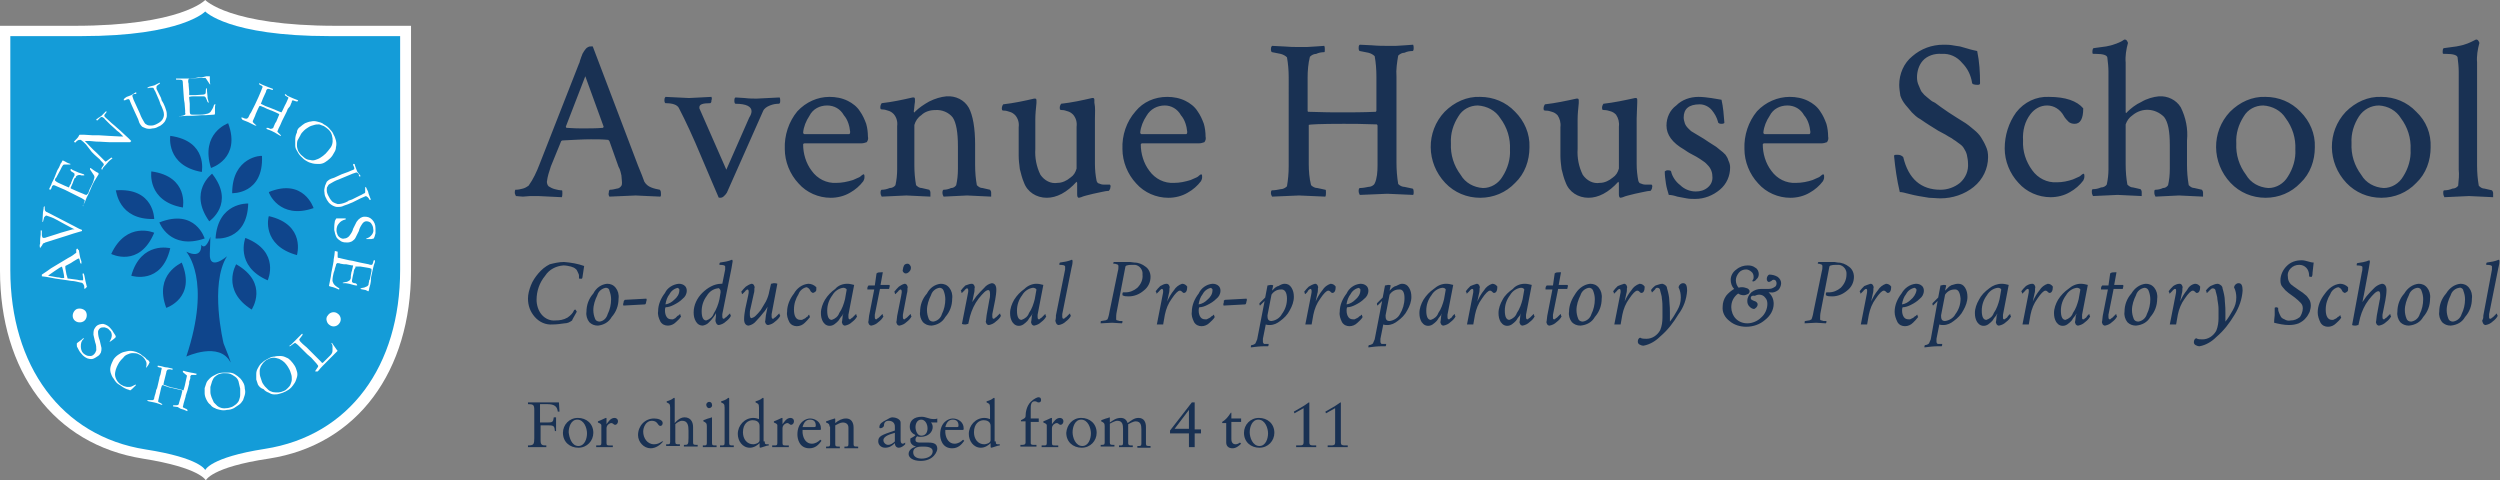 <?xml version="1.0" encoding="utf-8"?>
<!-- Generator: Adobe Illustrator 22.0.1, SVG Export Plug-In . SVG Version: 6.00 Build 0)  -->
<svg version="1.1" id="Layer_1" xmlns="http://www.w3.org/2000/svg" xmlns:xlink="http://www.w3.org/1999/xlink" x="0px" y="0px"
	 viewBox="0 0 436.1 83.8" style="enable-background:new 0 0 436.1 83.8;" xml:space="preserve">
<rect x="0" y="0" width="436.1" height="83.8" fill="#808080" stroke="none"/>
<style type="text/css">
	.st0{fill:#FFFFFF;}
	.st1{fill:#149CD8;}
	.st2{fill:#0F458C;}
	.st3{fill:#193153;}
</style>
<title>logo</title>
<path class="st0" d="M58.6,4.5C40,4.5,35.8,0,35.8,0S31.6,4.5,13,4.5H0v42.7C0,64.7,9.3,77.5,24.9,80c10.1,1.6,11,3.8,11,3.8
	s0.9-2.3,11-3.8c15.5-2.4,24.8-15.3,24.8-32.8V4.5L58.6,4.5L58.6,4.5z"/>
<path class="st1" d="M57.5,6.3C39.8,6.3,35.8,2,35.8,2s-4,4.3-21.6,4.3H1.8v40.8c0,16.7,8.9,29,23.6,31.3C35,79.9,35.8,82,35.8,82
	s0.8-2.2,10.4-3.7C61,76,69.8,63.8,69.8,47.1V6.3C69.8,6.3,57.5,6.3,57.5,6.3z"/>
<path class="st2" d="M39.8,21.5c0,0-4.9,1.7-3,7.8C36.8,29.3,42.1,27.7,39.8,21.5 M40.5,33.7c0,0,5.5,0.2,5.2-6.5
	C45.7,27.1,40.5,27.3,40.5,33.7 M36.5,38.6c0,0,4.6-3.1,0.5-8.3C37,30.3,32.8,33.4,36.5,38.6 M29,53.7c0,0,5.3-1.7,2.7-7.9
	C31.7,45.9,26.8,47.8,29,53.7 M43.9,54c0,0,3.1-4.6-2.7-7.9C41.2,46.1,38.5,50.6,43.9,54 M46.7,48.9c0,0,2.3-5-3.9-7.4
	C42.8,41.5,40.9,46.4,46.7,48.9 M51.8,44.5c0,0,1.6-5.3-4.9-6.8C46.8,37.8,45.6,42.8,51.8,44.5 M54.7,36.3c0,0-1.7-5.3-7.8-2.8
	C46.8,33.5,48.7,38.4,54.7,36.3 M35.7,41.6c0,0-1.6-5.3-7.9-2.8C27.8,38.8,29.6,43.7,35.7,41.6 M26.9,38.2c0,0,0-5.5-6.7-5
	C20.3,33.2,20.6,38.4,26.9,38.2 M31.9,36.2c0,0,1.1-5.4-5.5-6.3C26.4,29.9,25.6,35.1,31.9,36.2 M35.2,30c0,0,1.1-5.4-5.5-6.3
	C29.7,23.7,28.9,28.9,35.2,30 M37.6,41.6c0,0,5.5,0.6,5.7-6.1C43.2,35.5,38,35.3,37.6,41.6 M22.9,48.1c0,0,5.3,1.7,6.8-4.8
	C29.7,43.3,24.6,42,22.9,48.1 M19.4,44.3c0,0,4.9,2.5,7.5-3.7C26.9,40.6,22.1,38.5,19.4,44.3 M32.5,62.2c0,0,5.8-2.7,7.7,1
	c0,0,0.3,0.4-1.2-3.3c0,0-2.5-10.3,0.6-15.2c0,0-3.1,2.7-3-0.4l0.1-3c0,0-0.8,2.5-1.6,1.4c0,0,0.3,2.6-2.6,1.2
	C32.5,44,37,48.7,32.5,62.2"/>
<path class="st0" d="M11.2,48.5c0-0.4-0.1-0.8-0.2-1.3c-0.1-0.3-0.1-0.5-0.2-0.7l-0.4,0.2l-0.9,0.6L8.5,48l-0.1,0.1l0.6,0.1
	c0.6,0.1,1,0.2,1.3,0.2l0.4,0.1L11.2,48.5L11.2,48.5z M14.8,50.4c0,0-0.1-0.1-0.1-0.1V50c0-0.2-0.1-0.3-0.2-0.5
	c-0.1-0.1-0.2-0.2-0.4-0.2c-0.5-0.1-1.1-0.3-1.7-0.3l-0.6-0.1l-0.7-0.1l-1.4-0.2l-1.6-0.3l-0.8-0.1v-0.3c0.3-0.2,0.6-0.4,0.9-0.6
	l0.7-0.5l2-1.2l1-0.6c0.6-0.3,1-0.6,1.1-0.7c0.1-0.1,0.2-0.1,0.3-0.2c0-0.1,0-0.1,0-0.2v-0.2c0-0.1,0-0.2,0.1-0.3h0.2
	c0,0.1,0,0.2,0.1,0.2s0.1,0.5,0.2,0.9l0.1,0.5l0.2,0.6c0,0,0,0.1,0,0.1v0.2c0,0,0,0.1,0,0.1h-0.1c0,0,0-0.1-0.1-0.1l-0.1-0.5
	c0-0.1-0.1-0.2-0.1-0.3h-0.1c-0.2,0.1-0.3,0.1-0.4,0.2l-0.5,0.3c-0.1,0.1-0.6,0.4-1.4,0.8c0,0.1,0,0.3,0,0.4l0.2,1.1l0.1,0.3
	c0,0.1,0.1,0.3,0.1,0.4h0.2l1.5,0.2c0.3,0.1,0.6,0.1,0.9,0.1c0.1,0,0.1,0,0.1-0.1c0-0.1,0-0.2,0-0.3l-0.1-0.7c0,0,0-0.1,0.1-0.1h0.1
	l0.1,0.3c0.1,0.3,0.1,0.6,0.2,1l0.1,0.4l0.1,0.4c0,0.1,0,0.2,0.1,0.2L14.8,50.4L14.8,50.4 M7,43.3L7,43.3c-0.1-0.3-0.1-0.6,0-0.8
	v-0.2c0-0.1,0-0.2,0-0.2c0-0.2,0-0.6,0.1-1.2v-0.7c0,0,0,0,0.1,0h0.1c0,0,0,0.1,0,0.2c0,0.2,0,0.3,0,0.5c0,0.2,0,0.3,0.1,0.5
	c0,0,0.1,0.1,0.1,0.1c0.2,0,0.4,0,0.6-0.1l1.9-0.6l0.6-0.2l2.1-0.6H13l-0.8-0.4c-0.4-0.2-0.9-0.5-1.3-0.7l-0.9-0.5l-0.2-0.1
	c-0.5-0.3-1.1-0.5-1.7-0.7c-0.1,0-0.1,0-0.2,0.1c-0.1,0.1-0.1,0.1-0.2,0.2c0,0.1-0.1,0.3-0.1,0.4l-0.1,0.4c0,0-0.1,0-0.1,0l0.1-1.7
	l0.1-0.6c0-0.1,0-0.3,0.1-0.4h0.1c0,0.1,0,0.2,0,0.2c0,0.2,0,0.4,0.1,0.6c0.1,0.1,0.2,0.2,0.3,0.2l3.3,1.7c1,0.5,1.7,0.9,2.3,1.2
	l0.5,0.2c0,0,0,0.1,0,0.1c0,0,0,0.1,0,0.1c-1.1,0.3-2,0.6-2.6,0.8l-3.8,1.2c-0.1,0.1-0.3,0.1-0.4,0.2c-0.1,0.2-0.2,0.4-0.3,0.5
	C7.1,43.1,7.1,43.1,7,43.3C7,43.2,7,43.2,7,43.3 M14.5,36c0,0,0-0.1,0-0.1c0-0.1,0.1-0.2,0.1-0.3c0.1-0.2,0.1-0.4,0.2-0.6
	c-0.1-0.1-0.1-0.2-0.2-0.2l-0.3-0.2l-1.2-0.6l-0.6-0.3l-1.2-0.6l-1.4-0.6c-0.2-0.1-0.4-0.2-0.6-0.2c-0.2,0.1-0.3,0.3-0.3,0.5
	c-0.1,0.1-0.1,0.2-0.2,0.3c0,0-0.1,0-0.1,0l-0.1-0.1c0,0,0-0.1,0-0.1l0.1-0.2c0.1-0.2,0.2-0.4,0.3-0.6L9,32l0.4-0.8
	c0.2-0.4,0.3-0.8,0.4-1l0.2-0.5l0.3-0.5l0.3-0.7l0.1-0.1l0.2-0.4H11l0.2,0.1l0.2,0.1c0.3,0.2,0.6,0.3,0.9,0.4c0,0,0,0.1-0.1,0.1
	h-0.3c-0.2,0-0.4,0-0.6,0c-0.1,0-0.2,0-0.3,0.1c-0.1,0.1-0.1,0.2-0.2,0.3l-0.2,0.4l-0.1,0.2L9.8,31l-0.1,0.1
	c-0.1,0.1-0.1,0.2-0.1,0.4c0.2,0.2,0.4,0.3,0.6,0.4l1.1,0.5l0.7,0.3c0,0,0.1-0.1,0.1-0.1v-0.1l0.1-0.2l0.2-0.3v-0.1
	c0.1-0.3,0.3-0.8,0.6-1.3c0-0.1,0-0.2,0-0.3c-0.1-0.1-0.2-0.2-0.4-0.3c-0.2-0.1-0.3-0.2-0.3-0.4c0,0,0-0.1,0.1-0.1h0.1l0.1,0.1
	c0.1,0.1,0.5,0.2,1.1,0.5l0.6,0.2l0.3,0.1l0.1,0.1c0,0,0,0,0,0.1c-0.2,0-0.3,0-0.5,0c-0.2-0.1-0.5-0.1-0.7,0
	c-0.2,0.1-0.3,0.2-0.3,0.4L13,31.1l-0.2,0.5l-0.1,0.3c-0.1,0.3-0.3,0.6-0.4,0.9l0.1,0.1l0.9,0.4l0.7,0.3l0.5,0.2
	c0.2,0.1,0.4,0.2,0.6,0.2c0.1-0.1,0.2-0.2,0.3-0.3l0.1-0.3l0.1-0.3l0.3-0.6c0.2-0.4,0.4-0.8,0.5-1.3c0.1-0.2,0.1-0.4,0-0.6
	c-0.2-0.3-0.4-0.6-0.6-0.9c-0.1-0.1-0.1-0.2-0.1-0.3c0,0,0-0.1,0.1-0.1c0.4,0.3,0.8,0.6,1.2,0.8c0.1,0,0.2,0.1,0.2,0.2v0.1l-0.8,1.3
	l-0.3,0.6l-0.6,1.4l-0.3,0.6l-0.1,0.2c-0.2,0.6-0.4,1-0.6,1.3c0,0,0,0.1-0.1,0.1C14.6,36,14.5,36,14.5,36L14.5,36z M13.1,24.9
	l-0.2-0.2c0.4-0.4,0.7-0.7,0.8-0.9l0.1-0.2l0.1-0.1c0.2,0,0.4,0,0.6,0h0.1l1.6,0.1h1.1l1.6,0.1l1.9,0.1h0.7l-0.1-0.1L21,23.3
	l-0.2-0.2l-0.4-0.3l-0.2-0.2l-1-0.9l-0.4-0.4c-0.2-0.2-0.4-0.4-0.5-0.5c-0.1-0.2-0.3-0.3-0.5-0.4c-0.2,0-0.3,0.1-0.4,0.2l-0.2,0.2
	c-0.1,0.1-0.1,0.1-0.2,0.2c0,0-0.1,0-0.1,0c0,0-0.1-0.1-0.1-0.1c0-0.1,0.1-0.2,0.2-0.2c0.1-0.1,0.2-0.2,0.3-0.2
	c0.1-0.1,0.2-0.2,0.3-0.2c0.1-0.1,0.3-0.3,0.5-0.5l0.3-0.3l0.1-0.1l0.1,0.1c0,0.1-0.1,0.1-0.1,0.2c-0.1,0.1-0.1,0.1-0.2,0.2
	c0,0.1-0.1,0.1-0.1,0.2c0,0.1,0,0.2,0.1,0.3l1.2,1.1l0.6,0.5l0.1,0.1l0.8,0.7c0.5,0.5,1,0.9,1.4,1.3l0.5,0.5l-0.2,0.2h-3.7
	c-0.6,0-1.3-0.1-2.2-0.1l-1.1-0.1h-0.9l0.1,0.1c0.5,0.5,1.1,1.2,2,2l1.2,1.2l0.3,0.3l0.2-0.1c0.3-0.2,0.5-0.4,0.8-0.6h0.1l0.1,0.1
	c0,0,0,0.1-0.1,0.1l-0.1,0.1c-0.3,0.2-0.6,0.5-0.9,0.9c-0.2,0.2-0.5,0.5-0.6,0.7v0.1l-0.1,0.1l-0.1-0.1l0-0.1l0.1-0.2
	c0.1-0.1,0.2-0.3,0.3-0.4c0-0.1,0-0.1,0-0.2c-0.2-0.3-0.5-0.5-0.7-0.8l-0.9-0.8l-0.5-0.5L15,25.2c-0.3-0.3-0.6-0.6-0.9-0.8
	c-0.1,0-0.1,0-0.2,0c-0.2,0-0.4,0.1-0.5,0.2C13.3,24.7,13.2,24.8,13.1,24.9 M23.7,16.1l0.1,0.1c0,0,0,0.1,0,0.1
	c-0.1,0-0.1,0.1-0.2,0.1h-0.1l-0.1,0c-0.1,0-0.2,0.1-0.3,0.2c0,0.1,0,0.1,0,0.2l0.2,0.6l1.1,2.4c0.2,0.6,0.5,1.1,0.8,1.6
	c0.1,0.2,0.3,0.3,0.5,0.4c0.2,0.1,0.5,0.1,0.7,0.1c0.3,0,0.6-0.1,0.8-0.2c0.4-0.2,0.8-0.4,1.1-0.8c0.2-0.3,0.3-0.6,0.3-0.9
	c0-0.5-0.2-0.9-0.4-1.4l-0.2-0.4L28,18.2l-0.1-0.3l-0.1-0.3l-0.6-1.4c-0.1-0.3-0.3-0.5-0.4-0.8c-0.1-0.1-0.1-0.1-0.2-0.1
	c-0.3,0-0.6,0-0.8,0.1c0,0-0.1-0.1-0.1-0.1l0.4-0.2l0.4-0.1l0.4-0.1l0.8-0.4l0.1-0.1l0.1,0.2c-0.2,0.1-0.5,0.3-0.6,0.5
	c0,0.1,0,0.3,0,0.4l0.3,0.6l0.5,1l0.1,0.4l0.3,0.5c0.2,0.4,0.4,0.9,0.5,1.3c0.1,0.3,0.1,0.6,0.1,0.9c0,0.2-0.1,0.5-0.2,0.7
	c-0.1,0.3-0.3,0.5-0.5,0.7c-0.2,0.2-0.5,0.4-0.8,0.5c-0.3,0.2-0.7,0.3-1,0.3c-0.4,0.1-0.7,0.1-1.1,0c-0.3-0.1-0.5-0.2-0.7-0.3
	c-0.3-0.3-0.5-0.6-0.6-1l-0.1-0.3l-0.6-1.3l-0.5-1.1l-0.3-0.7c0-0.1-0.1-0.3-0.2-0.4c-0.1,0-0.1,0-0.2,0l-0.3,0.1
	c-0.1,0.1-0.3,0.1-0.4,0.1v-0.1c0,0,0-0.1,0-0.1c0,0,0.1-0.1,0.1-0.1l0.1-0.1l0.3-0.2l0.8-0.3L23.7,16.1z M31.3,20.3L31.3,20.3
	l0.4-0.1c0.2,0,0.4-0.1,0.6-0.2c0-0.1,0.1-0.2,0-0.3v-0.4L32.2,18l-0.1-0.6L32,16.1l-0.1-1.5c0-0.2,0-0.4-0.1-0.6
	c-0.2-0.1-0.4-0.1-0.6-0.1h-0.4c0,0-0.1,0-0.1-0.1c0,0,0-0.1,0-0.1h0.3c0.2,0,0.4,0,0.6,0H33l1.1-0.1l0.5-0.1h0.6l0.8-0.2h0.6
	c0,0,0,0.1,0,0.1c0,0.1,0,0.2,0,0.2c0,0.1,0,0.1,0,0.2c0,0.4,0,0.7,0.1,0.9h-0.1c-0.1-0.1-0.1-0.2-0.2-0.3c-0.1-0.2-0.3-0.4-0.4-0.6
	c-0.1-0.1-0.1-0.2-0.2-0.2c-0.1,0-0.2,0-0.3,0h-0.7l-1.5,0.1h-0.1c-0.1,0-0.2,0-0.3,0.1c-0.1,0.2-0.1,0.5,0,0.8c0,0,0,0.5,0.1,1.3
	l0,0.7h1l1.5-0.1c0.1,0,0.2-0.1,0.3-0.1c0.1-0.2,0.1-0.3,0.1-0.5c0-0.2,0-0.3,0.1-0.5h0.1c0,0,0,0.1,0,0.1v0.1c0,0,0,0.5,0.1,1.2
	c0,0.2,0,0.4,0.1,0.6c0,0.2,0.1,0.3,0.1,0.4c0,0,0,0.1,0,0.1h-0.1c-0.1-0.1-0.2-0.3-0.2-0.4c-0.1-0.2-0.2-0.5-0.3-0.6
	c-0.1-0.1-0.3-0.1-0.5-0.1h-0.3l-0.6,0H34c-0.3,0-0.7,0-1,0.1v0.2l0.1,1v1.2c0,0.2,0,0.4,0.1,0.6c0.1,0.1,0.3,0.1,0.4,0.1l0.4,0h1
	c0.5,0,0.9-0.1,1.3-0.2c0.2-0.1,0.4-0.2,0.5-0.4c0.2-0.3,0.4-0.6,0.5-1c0-0.1,0.1-0.2,0.2-0.2c0,0,0.1,0,0.1,0
	c-0.1,0.2-0.1,0.5-0.1,0.7c0,0.2,0,0.5,0,0.8c0,0.1,0,0.2-0.1,0.3h-0.1l-1.5,0.1h-0.7l-1.6,0.1h-0.9l-1.4,0.1
	C31.4,20.4,31.3,20.4,31.3,20.3C31.3,20.4,31.3,20.3,31.3,20.3L31.3,20.3L31.3,20.3z M42.1,20.6l0-0.1c0.1,0,0.3,0,0.4,0.1
	c0.2,0.1,0.3,0.1,0.5,0.1c0.1,0,0.1,0,0.2-0.1c0.1-0.1,0.2-0.2,0.2-0.3l0.2-0.4l0.2-0.3l0.2-0.4l0.3-0.6l0.2-0.4l0.6-1.3l0.3-0.7
	l0.2-0.5c0.1-0.2,0.1-0.3,0.2-0.5c0,0,0-0.1,0-0.1c-0.1-0.1-0.2-0.2-0.3-0.2l-0.3-0.2c0,0,0-0.1,0-0.1v-0.1l0.2,0.1l0.4,0.2
	c0.3,0.1,0.7,0.3,1,0.4l0.8,0.3c0,0,0,0.1,0,0.1c0,0.1-0.1,0.1-0.1,0.1c0,0,0,0,0,0c-0.3-0.1-0.5-0.2-0.8-0.2
	c-0.2,0.1-0.3,0.3-0.3,0.5c-0.2,0.5-0.5,1-0.7,1.6l-0.2,0.5c0.2,0.1,0.4,0.2,0.6,0.3l0.2,0.1l0.8,0.3l0.5,0.2l1.2,0.5l0.3,0.1
	c0.3-0.5,0.5-1.1,0.8-1.6c0.1-0.3,0.3-0.6,0.4-0.9c0,0,0-0.1,0-0.1l-0.5-0.3l-0.1-0.1c0-0.1,0-0.1,0-0.2l0.2,0.1l0.2,0.2l0.9,0.4
	c0.2,0.1,0.5,0.2,1,0.4c0,0.1-0.1,0.1-0.1,0.2c-0.2,0-0.3,0-0.5-0.1c-0.1,0-0.2-0.1-0.3-0.1c-0.1,0-0.2,0.1-0.2,0.2v0.1l-0.1,0.2
	l-0.2,0.5L50.2,19L50,19.5l-0.4,0.8l-0.4,0.8l-0.3,0.7l-0.3,0.6c-0.1,0.2-0.1,0.3-0.2,0.5c0,0.1,0,0.1,0,0.1l0.3,0.3
	c0.1,0.1,0.2,0.2,0.3,0.3c0,0,0,0.1,0,0.1v0h-0.1c-0.3-0.2-0.7-0.4-1-0.6l-0.6-0.3l-0.8-0.3v-0.1l0-0.1c0.2,0,0.4,0,0.5,0.1
	c0.1,0.1,0.3,0.1,0.5,0c0.1,0,0.2-0.1,0.2-0.2l0.3-0.7l0.2-0.3l0.5-1.2c0,0,0-0.1,0-0.1c-0.4-0.2-0.8-0.4-1.3-0.6l-0.3-0.1l-0.5-0.2
	L46,18.7l-0.3-0.1l-0.2-0.1c-0.1,0-0.1,0-0.2,0c-0.1,0-0.1,0.1-0.1,0.1L45,19l-0.4,0.9l-0.1,0.3c-0.1,0.3-0.3,0.6-0.4,0.9
	c0,0.1,0,0.1,0,0.2c0.1,0.1,0.2,0.2,0.3,0.3c0.1,0.1,0.2,0.2,0.3,0.2v0.1c0,0-0.1,0-0.1,0h-0.1l-0.2-0.1l-0.6-0.3l-0.4-0.2l-1-0.4
	L42.1,20.6 M52.5,27c0.2,0.2,0.5,0.4,0.7,0.6c0.3,0.2,0.6,0.3,0.9,0.3c0.3,0.1,0.6,0.1,0.9,0c0.3-0.1,0.6-0.2,0.9-0.4
	c0.3-0.2,0.6-0.4,0.9-0.7c0.3-0.3,0.6-0.7,0.9-1.1c0.4-0.6,0.4-1.4,0.2-2.1c-0.1-0.4-0.3-0.7-0.6-1c-0.2-0.2-0.5-0.4-0.8-0.6
	c-0.3-0.1-0.5-0.2-0.8-0.3c-0.3,0-0.6,0-0.9,0.1c-0.4,0.1-0.7,0.2-1,0.4c-0.3,0.2-0.5,0.3-0.8,0.6c-0.2,0.2-0.5,0.5-0.6,0.8
	c-0.2,0.3-0.3,0.6-0.5,0.9c-0.1,0.3-0.1,0.6-0.1,0.9c0,0.3,0.1,0.6,0.2,0.9C52.1,26.5,52.3,26.8,52.5,27 M52.4,22.1
	c0.2-0.2,0.5-0.4,0.8-0.6c0.3-0.1,0.7-0.3,1-0.3c0.4-0.1,0.7-0.1,1.1,0c0.4,0.1,0.9,0.2,1.2,0.5c0.4,0.2,0.8,0.5,1.1,0.9
	c0.3,0.3,0.5,0.6,0.6,0.9c0.2,0.3,0.3,0.7,0.4,1c0.1,0.4,0.1,0.8,0,1.2c0,0.3-0.1,0.6-0.3,0.9c-0.2,0.4-0.4,0.7-0.7,1
	c-0.3,0.3-0.6,0.5-0.9,0.7c-0.3,0.2-0.7,0.3-1,0.3c-0.4,0-0.8,0-1.2-0.1c-0.4-0.1-0.7-0.2-1-0.4c-0.4-0.2-0.7-0.5-1-0.8
	c-0.3-0.3-0.5-0.6-0.7-1c-0.2-0.3-0.3-0.6-0.3-0.9c0-0.3,0-0.7,0-1c0-0.5,0.1-0.9,0.3-1.3C51.8,22.6,52.1,22.3,52.4,22.1 M62.9,30.7
	l-0.1,0.1h-0.1c0-0.1-0.1-0.1-0.1-0.2v-0.1c0,0,0-0.1,0-0.1c-0.1-0.1-0.2-0.2-0.3-0.3c-0.1,0-0.1,0-0.2,0l-0.6,0.2l-2.4,1
	c-0.6,0.2-1.1,0.5-1.6,0.8c-0.2,0.1-0.3,0.3-0.4,0.5C57,32.7,57,32.9,57,33.2c0,0.3,0.1,0.6,0.2,0.8c0.2,0.4,0.4,0.8,0.8,1.2
	c0.3,0.2,0.6,0.3,0.9,0.4c0.5,0,0.9-0.1,1.4-0.3l0.4-0.2l0.1-0.1l0.3-0.1l0.3-0.1l1.4-0.7c0.3-0.1,0.5-0.3,0.8-0.4
	c0.1-0.1,0.1-0.1,0.1-0.2c0-0.3,0-0.6,0-0.8l0.1-0.1c0.1,0.1,0.1,0.2,0.2,0.4l0.2,0.4l0.1,0.4l0.3,0.8l0.1,0.2l-0.2,0.1
	c-0.1-0.2-0.3-0.5-0.5-0.6c-0.1-0.1-0.3-0.1-0.4,0l-0.7,0.3l-1,0.5l-0.4,0.2l-0.5,0.2c-0.4,0.2-0.9,0.3-1.3,0.5
	c-0.3,0.1-0.6,0.1-0.9,0.1c-0.2,0-0.5-0.1-0.7-0.2c-0.2-0.1-0.5-0.3-0.7-0.5c-0.2-0.3-0.4-0.5-0.5-0.8c-0.2-0.3-0.3-0.7-0.3-1
	c-0.1-0.4,0-0.8,0.1-1.2c0.1-0.2,0.2-0.5,0.3-0.7c0.3-0.3,0.6-0.5,1-0.6l0.3-0.1l1.3-0.6l1.1-0.4l0.7-0.3c0.1,0,0.3-0.1,0.4-0.2
	c0-0.1,0-0.1,0-0.2l-0.1-0.3c-0.1-0.1-0.1-0.3-0.1-0.4h0.1c0,0,0.1,0,0.1,0c0,0,0.1,0.1,0.1,0.1l0,0.1l0.1,0.3l0.3,0.8L62.9,30.7z
	 M65.2,41.6l-0.4,0.1h-0.9c0,0,0-0.1,0-0.1c0.4-0.1,0.7-0.3,1-0.7c0.2-0.3,0.3-0.6,0.2-1c0-0.4-0.2-0.7-0.4-1
	c-0.2-0.2-0.5-0.3-0.8-0.3c-0.2,0-0.4,0.1-0.6,0.3c-0.3,0.4-0.6,0.9-0.7,1.4c-0.2,0.4-0.4,0.8-0.6,1.2c-0.1,0.2-0.3,0.4-0.6,0.6
	c-0.2,0.1-0.5,0.2-0.8,0.2c-0.4,0-0.7,0-1.1-0.2c-0.3-0.2-0.6-0.4-0.8-0.7c-0.2-0.4-0.3-0.8-0.4-1.3c0-0.5,0-0.9,0.1-1.4
	c0-0.2,0.1-0.3,0.2-0.5c0-0.1,0.1-0.1,0.2-0.1H60c0.1,0,0.2,0,0.3,0c0,0,0,0.1,0,0.1c0,0,0,0.1,0,0.1c0,0-0.1,0-0.1,0
	c-0.4,0.1-0.8,0.3-1.1,0.7c-0.3,0.3-0.4,0.8-0.4,1.2c0,0.3,0.1,0.5,0.2,0.8c0.1,0.2,0.3,0.4,0.5,0.5c0.2,0.1,0.4,0.2,0.7,0.1
	c0.3,0,0.6-0.2,0.8-0.4c0.3-0.4,0.6-0.8,0.7-1.3c0.2-0.4,0.4-0.8,0.6-1.2c0.2-0.3,0.4-0.5,0.7-0.7c0.2-0.1,0.4-0.2,0.7-0.2
	c0.5,0,0.9,0.1,1.3,0.5c0.4,0.4,0.6,0.9,0.6,1.5c0,0.3,0,0.6,0,0.9C65.4,41.2,65.3,41.4,65.2,41.6 M58.9,43.9
	C58.9,43.9,58.9,43.9,58.9,43.9c0,0.2,0,0.3,0,0.4c0,0.2,0,0.4,0,0.6C59,45,59.1,45,59.2,45l0.4,0.1l1.3,0.3l0.6,0.1l1.3,0.3
	l1.5,0.3c0.2,0.1,0.4,0.1,0.6,0.1c0.1-0.2,0.2-0.3,0.2-0.5c0-0.1,0.1-0.2,0.1-0.3c0,0,0.1,0,0.1,0h0.1c0,0,0,0.1,0,0.1v0.2
	c-0.1,0.2-0.1,0.4-0.2,0.6l-0.1,0.4l-0.2,0.9c-0.1,0.5-0.2,0.8-0.2,1.1L64.7,49l-0.1,0.6l-0.2,0.7v0.1l-0.1,0.4h-0.1L64,50.7
	l-0.2-0.1c-0.4-0.1-0.7-0.1-0.9-0.2c0,0,0-0.1,0-0.1l0.4-0.1c0.2,0,0.4-0.1,0.6-0.2c0.1,0,0.2-0.1,0.3-0.2c0.1-0.1,0.1-0.2,0.1-0.3
	l0.1-0.5c0-0.1,0-0.2,0.1-0.2l0.3-1.5v-0.1c0-0.1,0-0.2,0-0.3c-0.2-0.1-0.5-0.2-0.7-0.2l-1.2-0.2L62,46.5c0,0,0,0.1,0,0.1v0.1
	L61.8,47l-0.1,0.4v0.1c-0.1,0.4-0.2,0.8-0.3,1.4c0,0.1,0,0.2,0,0.3c0.1,0.1,0.3,0.2,0.5,0.2c0.2,0,0.3,0.1,0.4,0.3c0,0,0,0.1,0,0.1
	h-0.2c-0.1,0-0.5-0.1-1.2-0.3l-0.6-0.1h-0.5c0,0,0,0,0-0.1c0.2,0,0.3-0.1,0.5-0.1c0.3,0,0.5-0.2,0.7-0.3c0.1-0.1,0.2-0.3,0.2-0.5
	v-0.3l0.1-0.6l0.1-0.3c0.1-0.5,0.2-0.8,0.2-0.9h-0.2l-1-0.2L60,46.1L59.4,46c-0.2-0.1-0.4-0.1-0.6-0.1c-0.1,0.1-0.2,0.2-0.2,0.4
	l-0.1,0.3l-0.1,0.3c0,0.2-0.1,0.4-0.2,0.7c-0.1,0.4-0.2,0.9-0.2,1.3c0,0.2,0.1,0.4,0.2,0.6c0.2,0.3,0.5,0.5,0.8,0.7
	c0.1,0,0.2,0.1,0.2,0.2c0,0,0,0.1-0.1,0.1c-0.4-0.2-0.9-0.4-1.4-0.5c-0.1,0-0.2-0.1-0.3-0.1v-0.1l0.3-1.5l0.1-0.7l0.3-1.5l0.1-0.6
	v-0.2c0.1-0.6,0.2-1.1,0.2-1.4c0,0,0-0.1,0-0.1c0,0,0.1,0,0.1,0L58.9,43.9z M15,54.4c0.3,0.6,0.1,1.4-0.5,1.7c0,0,0,0,0,0
	c-0.6,0.3-1.4,0.1-1.7-0.5c-0.3-0.6,0-1.4,0.6-1.7C14,53.7,14.7,53.9,15,54.4 M20.2,58.8l-0.3,0.3l-0.4,0.3l-0.3,0.2h-0.1
	c0.2-0.3,0.4-0.7,0.4-1.1c0-0.3-0.1-0.7-0.4-0.9c-0.2-0.3-0.5-0.4-0.9-0.5c-0.3,0-0.6,0-0.8,0.2c-0.2,0.2-0.3,0.4-0.3,0.6
	c0,0.5,0.1,1,0.3,1.5c0.1,0.4,0.2,0.9,0.3,1.3c0,0.3,0,0.5-0.1,0.8c-0.1,0.2-0.3,0.5-0.5,0.6c-0.3,0.2-0.6,0.4-0.9,0.5
	c-0.3,0.1-0.7,0-1-0.1c-0.4-0.2-0.7-0.4-1-0.8c-0.3-0.3-0.5-0.7-0.7-1.1c-0.1-0.1-0.1-0.3-0.1-0.5c0-0.1,0-0.2,0-0.2l0.1-0.1
	c0.3-0.2,0.5-0.4,0.8-0.6c0.1-0.1,0.1-0.1,0.2-0.2c0,0,0.1,0,0.1,0c0,0,0,0,0,0.1c0,0,0,0.1-0.1,0.1c-0.3,0.3-0.4,0.7-0.4,1.2
	c0,0.4,0.1,0.9,0.4,1.2c0.2,0.2,0.4,0.3,0.6,0.4c0.2,0.1,0.5,0.1,0.7,0.1c0.2,0,0.4-0.1,0.6-0.3c0.2-0.2,0.3-0.4,0.4-0.7
	c0-0.5,0-0.9-0.2-1.4c-0.1-0.4-0.2-0.8-0.3-1.3c0-0.3,0-0.6,0.1-0.9c0.1-0.2,0.2-0.4,0.4-0.6c0.3-0.3,0.8-0.4,1.2-0.4
	c0.5,0.1,1,0.4,1.3,0.8c0.2,0.2,0.4,0.5,0.5,0.7C20.1,58.4,20.2,58.6,20.2,58.8 M26.1,63.2c-0.1,0.2-0.2,0.5-0.4,0.7l-0.1,0.2h-0.1
	L25.5,64c0.1-0.4,0.1-0.8-0.1-1.1c-0.2-0.4-0.5-0.7-0.8-0.9c-0.2-0.1-0.4-0.2-0.6-0.3c-0.3-0.1-0.6-0.1-0.9-0.1
	c-0.3,0-0.6,0.1-0.8,0.2c-0.3,0.1-0.6,0.3-0.8,0.6c-0.3,0.3-0.5,0.5-0.7,0.8c-0.3,0.5-0.6,1.1-0.7,1.7c-0.1,0.5,0,0.9,0.2,1.3
	c0.2,0.4,0.5,0.7,0.8,0.9l0.2,0.1c0.2,0.1,0.3,0.2,0.5,0.2c0.2,0.1,0.4,0.1,0.6,0.1c0.2,0,0.4,0,0.6-0.1c0.2-0.1,0.4-0.2,0.6-0.3
	h0.1c0,0,0,0,0,0.1l-0.1,0.1c-0.4,0.4-0.7,0.7-0.9,0.8l-0.2-0.1c-0.5-0.1-1-0.4-1.4-0.7c-0.3-0.2-0.7-0.4-0.9-0.7
	c-0.2-0.2-0.3-0.5-0.5-0.7c-0.2-0.3-0.3-0.6-0.4-0.9c-0.1-0.4-0.1-0.7,0-1.1c0.1-0.4,0.3-0.8,0.5-1.2c0.2-0.3,0.5-0.6,0.8-0.8
	c0.3-0.2,0.6-0.4,1-0.5c0.4-0.1,0.8-0.2,1.1-0.2c0.4,0,0.8,0.1,1.1,0.2c0.4,0.2,0.7,0.3,1,0.6c0.3,0.2,0.6,0.4,0.8,0.7
	C25.9,62.8,26,63,26.1,63.2 M25.7,69.9v-0.1c0.1,0,0.3,0,0.4,0c0.2,0,0.3,0,0.5,0c0.1,0,0.1,0,0.2-0.1c0.1-0.1,0.1-0.2,0.1-0.3
	L27,69l0.1-0.3l0.1-0.4c0-0.2,0.1-0.4,0.2-0.6l0.1-0.4l0.3-1.3c0-0.2,0.1-0.4,0.2-0.7l0.1-0.5c0-0.2,0.1-0.3,0.1-0.5
	c0,0,0-0.1,0-0.1c-0.1-0.1-0.3-0.1-0.4-0.1l-0.3-0.1c0,0,0-0.1,0-0.1v-0.1h0.2l0.5,0.1c0.3,0.1,0.7,0.2,1,0.2l0.9,0.2
	c0,0,0,0.1,0,0.1c0,0,0,0,0,0.1c0,0-0.1,0-0.1,0c-0.3-0.1-0.5-0.1-0.8,0c-0.1,0.1-0.2,0.3-0.2,0.5c-0.1,0.5-0.3,1.1-0.4,1.6
	l-0.1,0.5c0.2,0.1,0.4,0.1,0.6,0.2l0.2,0.1l0.7,0.2l0.5,0.1l1.2,0.3l0.3,0.1c0.2-0.6,0.3-1.1,0.4-1.6c0.1-0.3,0.1-0.6,0.2-0.9
	c0,0,0-0.1,0-0.1L32,65l-0.1-0.1c0-0.1,0-0.1,0-0.2h0.2l0.3,0.1l0.9,0.2c0.2,0,0.5,0.1,1,0.2c0,0.1,0,0.1-0.1,0.2
	c-0.2,0-0.3,0-0.5,0c-0.1,0-0.2,0-0.3,0c-0.1,0.1-0.1,0.1-0.2,0.2v0.1L33.2,66L33,66.6v0.3l-0.1,0.4l-0.2,0.8L32.4,69
	c0,0.2-0.1,0.4-0.2,0.8l-0.2,0.7c0,0.2-0.1,0.3-0.1,0.5c0,0,0,0.1,0.1,0.1l0.4,0.2c0.1,0,0.2,0.1,0.3,0.2c0,0,0,0.1,0,0.1v0.1h-0.1
	c-0.4-0.2-0.7-0.3-1.1-0.4L31,71l-0.8-0.1c0,0,0-0.1,0-0.1v-0.1c0.2,0,0.3,0,0.5,0c0.1,0,0.3,0,0.4-0.1c0.1-0.1,0.1-0.1,0.1-0.2
	l0.2-0.7l0.1-0.3c0.1-0.3,0.2-0.7,0.3-1.2c0,0,0-0.1,0-0.1c-0.4-0.1-0.9-0.2-1.3-0.3l-0.4-0.1l-0.5-0.1L29,67.4l-0.3-0.1l-0.2-0.1
	c-0.1,0-0.1,0-0.2,0c0,0-0.1,0.1-0.1,0.2l-0.1,0.3l-0.2,0.9L27.8,69c-0.1,0.3-0.1,0.6-0.2,0.9c0,0.1,0,0.1,0,0.2
	c0.1,0.1,0.2,0.1,0.4,0.2l0.3,0.2v0.1c0,0-0.1,0-0.1,0h-0.1l-0.2-0.1l-0.6-0.2l-0.4-0.1l-1-0.2L25.7,69.9 M39.5,71.2
	c0.3,0,0.6-0.1,0.9-0.2c0.3-0.1,0.5-0.3,0.8-0.5c0.2-0.2,0.4-0.4,0.5-0.7c0.1-0.3,0.2-0.6,0.2-0.9c0-0.4,0-0.7,0-1.1
	c-0.1-0.5-0.2-0.9-0.3-1.3c-0.1-0.3-0.3-0.6-0.6-0.8c-0.3-0.2-0.6-0.4-0.9-0.5c-0.3-0.1-0.7-0.1-1.1-0.1c-0.3,0-0.6,0.1-0.9,0.2
	c-0.2,0.1-0.5,0.3-0.7,0.5c-0.2,0.2-0.3,0.5-0.4,0.7c-0.1,0.3-0.2,0.7-0.3,1c0,0.3,0,0.6,0,0.9c0,0.3,0.1,0.6,0.2,0.9
	c0.1,0.3,0.3,0.6,0.4,0.9c0.2,0.2,0.4,0.4,0.6,0.6C38.4,71.2,39,71.3,39.5,71.2 M35.7,68.6c0-0.3,0-0.6,0-0.9
	c0.1-0.3,0.2-0.6,0.3-0.9c0.1-0.3,0.4-0.6,0.6-0.8c0.3-0.3,0.7-0.5,1.1-0.7c0.4-0.2,0.8-0.3,1.3-0.3c0.3,0,0.7,0,1,0
	c0.3,0,0.7,0.1,1,0.3c0.3,0.2,0.6,0.4,0.9,0.7c0.2,0.2,0.4,0.5,0.5,0.7c0.2,0.3,0.3,0.7,0.3,1.1c0.1,0.4,0.1,0.7,0,1.1
	c-0.1,0.3-0.2,0.6-0.3,0.9c-0.2,0.3-0.4,0.6-0.7,0.8c-0.3,0.2-0.6,0.4-0.9,0.6c-0.4,0.2-0.8,0.3-1.2,0.3c-0.4,0.1-0.8,0.1-1.2,0
	c-0.3-0.1-0.6-0.1-0.9-0.3c-0.3-0.1-0.6-0.3-0.8-0.6c-0.3-0.2-0.5-0.5-0.7-0.9C35.8,69.3,35.7,68.9,35.7,68.6 M49.5,68.2
	c0.3-0.1,0.5-0.3,0.7-0.5c0.2-0.2,0.4-0.4,0.5-0.7c0.1-0.3,0.2-0.5,0.2-0.8c0-0.3,0-0.6-0.1-0.9c-0.1-0.3-0.2-0.7-0.4-1
	c-0.2-0.4-0.5-0.8-0.8-1.1c-0.2-0.2-0.5-0.4-0.9-0.6c-0.3-0.1-0.7-0.2-1-0.2c-0.3,0-0.7,0.1-1,0.3c-0.3,0.1-0.5,0.3-0.7,0.5
	c-0.2,0.2-0.3,0.4-0.5,0.7c-0.1,0.3-0.2,0.5-0.2,0.8c0,0.3,0,0.7,0.1,1c0.1,0.3,0.2,0.6,0.3,0.9c0.1,0.3,0.3,0.5,0.5,0.8
	c0.2,0.2,0.4,0.4,0.6,0.6c0.2,0.2,0.5,0.3,0.8,0.4C48.3,68.5,48.9,68.5,49.5,68.2 M45,67.1c-0.1-0.3-0.2-0.6-0.3-0.9
	c0-0.3,0-0.7,0-1c0-0.3,0.1-0.7,0.3-1c0.2-0.4,0.4-0.7,0.8-1c0.3-0.3,0.7-0.5,1.1-0.7c0.3-0.2,0.7-0.3,1-0.3c0.3-0.1,0.7-0.1,1-0.1
	c0.4,0,0.7,0.1,1.1,0.3c0.3,0.1,0.5,0.3,0.7,0.5c0.3,0.3,0.5,0.6,0.7,0.9c0.2,0.3,0.3,0.7,0.4,1c0.1,0.3,0.1,0.7,0,1
	c-0.1,0.3-0.2,0.7-0.4,1c-0.2,0.3-0.4,0.6-0.6,0.8c-0.3,0.3-0.6,0.5-1,0.7c-0.4,0.2-0.7,0.3-1.1,0.4c-0.3,0.1-0.6,0.1-0.9,0.1
	c-0.3,0-0.6-0.1-0.9-0.3c-0.3-0.1-0.7-0.3-0.9-0.6C45.4,67.7,45.2,67.4,45,67.1 M55,64.8c0,0,0-0.1,0-0.1c0.1-0.2,0.3-0.4,0.4-0.6
	c0.1-0.1,0.1-0.2,0.1-0.3c-0.1-0.1-0.2-0.3-0.3-0.4l-0.9-1l-0.7-0.6L52.8,61l-0.2-0.2c-0.5-0.5-0.8-0.8-1-0.9l-0.1-0.1l-0.2,0.1
	l-0.7,0.5l-0.1,0l0-0.1l0.3-0.2l0.5-0.5l0.3-0.3l0.1-0.1l0.1-0.1l0.2-0.2l0.3-0.3l0.4-0.4c0,0,0.1,0.1,0.1,0.2l-0.3,0.4
	c-0.1,0.1-0.2,0.3-0.3,0.4c0,0.1,0.1,0.3,0.2,0.4l0.2,0.2l0.2,0.2l0.7,0.6l0.2,0.2l1.2,1.2l1,1l0.2,0.2c0,0.1,0.1,0.1,0.2,0.1
	l0.5-0.5l0.2-0.2l0.6-0.6c0.1-0.1,0.2-0.2,0.3-0.4c0.1-0.2,0.1-0.4,0.1-0.6c0-0.2,0-0.3,0-0.5v-0.1c0-0.2-0.1-0.4-0.2-0.5l0.1-0.1
	l0.2,0.3c0.3,0.4,0.5,0.7,0.7,1l0.1,0.1l-1.3,1.3c-1.1,1.1-1.8,1.8-2,2.1l-0.2,0.2L55,64.8z M57.2,55c0.4-0.6,1.2-0.7,1.7-0.3
	c0.6,0.4,0.7,1.2,0.3,1.7c-0.4,0.6-1.2,0.7-1.7,0.3c-0.3-0.2-0.4-0.4-0.5-0.7C56.9,55.7,56.9,55.3,57.2,55"/>
<path class="st3" d="M103.4,8.1l7.9,20.8c0.5,1.2,0.9,2.2,1.1,2.8c0.3,0.5,0.7,0.8,1.2,1c0.5,0.2,1,0.3,1.5,0.4
	c0.2,0.2,0.2,0.5,0.2,0.8c0,0.1,0,0.3-0.1,0.4c-2.6-0.1-4.1-0.2-4.3-0.2l-4.6,0.2c-0.1-0.2-0.2-0.4-0.1-0.7c0-0.3,0.1-0.5,0.2-0.5
	c0.4,0,0.8-0.1,1.2-0.2c0.3,0,0.6-0.2,0.8-0.5c0.1-0.2,0.1-0.4,0.1-0.6c0-0.4-0.1-0.8-0.1-1.2c-0.1-0.5-0.2-0.8-0.3-1.1l-0.2-0.4
	l-1.6-4.5c-0.1-0.1-0.1-0.1-0.2-0.2c-1-0.1-2-0.1-3-0.1c-1.4,0-3,0.1-5,0.2l-0.2,0.1L96.1,29c-0.3,0.9-0.6,1.8-0.7,2.7
	c0,0.3,0.1,0.6,0.3,0.8c0.3,0.2,0.7,0.4,1.1,0.5c0.4,0.1,0.8,0.2,1.2,0.2c0.1,0,0.1,0.2,0.1,0.5c0,0.2,0,0.5-0.1,0.7l-4.1-0.2h-1.4
	l-1.3,0.1L90,34.2c-0.1-0.2-0.2-0.4-0.2-0.6c0-0.4,0.1-0.6,0.2-0.5c0.4,0,0.8-0.1,1.2-0.2c0.4-0.1,0.7-0.3,1-0.5
	c0.8-1.1,1.4-2.4,1.9-3.7l6.9-17.6c0.1-0.1,0.1-0.3,0.2-0.6s0.2-0.5,0.2-0.6c0.1-0.1,0.1-0.3,0.2-0.5c0.1-0.2,0.2-0.3,0.3-0.5
	l0.3-0.4c0.1-0.1,0.2-0.2,0.4-0.3c0.2-0.1,0.3-0.1,0.5-0.1L103.4,8.1z M98.8,22.3c1.4,0.1,2.3,0.1,2.8,0.1c1.2,0,2.4,0,3.6-0.1
	l0.1-0.2l-3.2-8.8l-3.4,8.8C98.8,22.3,98.8,22.3,98.8,22.3z M131.1,19.4c0-0.8-0.9-1.3-2.8-1.3c-0.1,0-0.2-0.2-0.2-0.5
	c0-0.2,0-0.5,0.2-0.6l1.6,0.1c0.8,0.1,1.5,0.1,2.1,0.1L136,17c0.1,0.2,0.1,0.4,0.1,0.6c0,0.4-0.1,0.5-0.3,0.5c-0.5,0-1,0.1-1.5,0.3
	c-0.5,0.2-1,0.5-1.2,1l-6.3,14.2c-0.1,0.2-0.3,0.4-0.5,0.6c-0.2,0.2-0.4,0.3-0.7,0.3c-0.1,0-0.3,0-0.3-0.2c-0.4-1-1.4-3.2-2.9-6.8
	s-2.8-6.4-4-8.7c-0.3-0.5-1-0.8-2.3-0.8c-0.1,0-0.2-0.2-0.2-0.5c0-0.2,0-0.4,0.2-0.6l4.1,0.2l3.9-0.2c0.1,0.2,0.1,0.4,0,0.6
	c0,0.2,0,0.4-0.2,0.5c-1.3,0-1.9,0.2-1.9,0.7c0,0.1,0,0.1,0,0.2l4.7,10.7l4-9.1C130.9,20.2,131.1,19.8,131.1,19.4L131.1,19.4z
	 M144.7,16.9c1.1,0,2.2,0.2,3.2,0.7c0.8,0.4,1.6,1,2.1,1.8c0.5,0.7,0.8,1.4,1.1,2.2c0.2,0.7,0.3,1.5,0.3,2.2c0.1,0.4,0,0.7-0.2,1
	c-0.3,0.1-0.6,0.2-0.9,0.2h-9.9c-0.2,0-0.3,0.1-0.3,0.2c0,1.6,0.5,3.3,1.5,4.6c1,1.4,2.6,2.2,4.3,2.1c1,0,1.9-0.2,2.9-0.5
	c0.3-0.1,0.6-0.3,0.9-0.4c0.3-0.1,0.5-0.3,0.6-0.4l0.3-0.2c0.2,0,0.2,0.2,0.2,0.5c0,0.3-0.1,0.5-0.2,0.7c-0.6,0.8-1.4,1.5-2.3,2
	c-1,0.6-2.2,0.9-3.4,0.9c-2.1,0-4.2-0.9-5.6-2.5c-1.5-1.6-2.4-3.8-2.4-6c-0.1-2.4,0.7-4.8,2.2-6.6C140.6,17.8,142.6,16.9,144.7,16.9
	L144.7,16.9z M144.3,18.4c-1.3,0-2.5,0.6-3.1,1.8c-0.6,0.9-1,1.9-1.1,2.9c0,0.1,0,0.2,0.2,0.3c0,0,0,0,0.1,0h7.7
	c0.1,0,0.2-0.1,0.2-0.4c-0.1-1-0.4-2.1-1.1-2.9C146.6,19,145.5,18.4,144.3,18.4L144.3,18.4z M165.1,16.8c1.6-0.1,3.1,0.6,3.9,2
	c0.7,1.3,1.1,3.5,1.1,6.4v3.6c0,1.2,0.1,2.4,0.3,3.5c0.3,0.3,0.6,0.5,1,0.5c0.4,0.1,0.9,0.2,1.3,0.3c0.1,0.1,0.2,0.3,0.2,0.5
	c0,0.2,0,0.4,0,0.7l-4.2-0.2l-4.1,0.2c-0.1-0.2-0.2-0.4-0.2-0.7c0-0.3,0.1-0.5,0.2-0.5c0.4,0,0.9-0.1,1.3-0.3c0.4,0,0.7-0.2,0.9-0.5
	c0.2-0.9,0.3-1.8,0.3-2.8v-4c0-2.4-0.3-4.1-0.9-5c-0.7-0.9-1.9-1.4-3.1-1.3c-0.9,0-1.8,0.3-2.4,0.9c-0.6,0.4-1,1-1.2,1.7v7
	c0,1.2,0.1,2.4,0.3,3.5c0.3,0.3,0.6,0.5,1,0.5c0.4,0.1,0.9,0.2,1.3,0.3c0.1,0.1,0.2,0.3,0.2,0.5c0,0.2,0,0.4,0,0.7l-4.2-0.2
	l-4.3,0.2c-0.1-0.2-0.2-0.4-0.2-0.7c0-0.3,0.1-0.5,0.2-0.5c0.5,0,0.9-0.1,1.4-0.3c0.4,0,0.8-0.2,1-0.5c0.2-0.9,0.3-1.8,0.3-2.8v-7.5
	c0.1-0.8-0.1-1.5-0.6-2.1c-0.3-0.3-0.6-0.5-1-0.6c-0.3-0.1-0.6-0.2-0.9-0.2c-0.1,0-0.3,0-0.4-0.1c-0.1-0.4,0-0.7,0.2-1
	c1.8-0.2,3.7-0.6,5.4-1h0.2c0.1,0,0.2,0.1,0.2,0.3c0,0.2,0,0.3,0,0.5c-0.1,0.5-0.1,1.1-0.2,1.6c0,0.1,0,0.2,0.1,0.2
	c0,0,0.1,0,0.1-0.1c0.7-0.7,1.6-1.3,2.5-1.8C163.1,17.2,164.1,16.9,165.1,16.8z M191,20.7v7.9c0,1,0.1,2,0.3,3
	c0.1,0.2,0.2,0.4,0.4,0.4c0.2,0.1,0.5,0.2,0.8,0.2h1.1c0.1,0.1,0.2,0.3,0.1,0.4c0,0.1,0,0.3-0.1,0.4c0,0.1-0.1,0.2-0.2,0.3
	c-0.4,0-0.8,0.1-1.3,0.2s-0.9,0.2-1.4,0.3l-1.2,0.3c-0.4,0.1-0.7,0.2-0.9,0.3l-0.4,0.1c-0.2,0-0.3-0.2-0.3-0.6v-2l-0.1-0.2
	c-1.7,1.9-3.5,2.8-5.2,2.8c-1.8,0-3.4-1-4-2.7c-0.3-0.7-0.5-1.5-0.7-2.3c-0.1-0.8-0.2-1.6-0.2-2.3v-5c0.1-0.8-0.1-1.5-0.6-2.1
	c-0.3-0.3-0.6-0.5-1-0.6c-0.3-0.1-0.6-0.2-0.9-0.2c-0.1,0-0.3,0-0.4-0.1c-0.1-0.4,0-0.7,0.2-1c1.8-0.2,3.7-0.6,5.4-1h0.2
	c0.1,0,0.2,0.1,0.2,0.3c0,0.2,0,0.3,0,0.5c-0.1,1-0.2,1.9-0.2,2.9V26c-0.1,1.5,0.2,3.1,0.9,4.5c0.7,1,1.8,1.6,3,1.4
	c0.8,0,1.6-0.4,2.2-0.9c0.6-0.4,0.9-0.9,1.1-1.6v-7.3c0.1-0.8-0.1-1.5-0.6-2.1c-0.3-0.3-0.6-0.5-1-0.6c-0.3-0.1-0.6-0.2-0.9-0.2
	c-0.1,0-0.3,0-0.4-0.1c-0.1-0.4,0-0.7,0.2-1c1.8-0.2,3.7-0.6,5.4-1h0.2c0.1,0,0.2,0.1,0.2,0.3c0,0.2,0,0.3,0,0.5
	C191.1,18.8,191,19.7,191,20.7L191,20.7z M203.6,16.9c1.1,0,2.2,0.2,3.2,0.7c0.8,0.4,1.6,1,2.1,1.8c0.5,0.7,0.8,1.4,1.1,2.2
	c0.2,0.7,0.3,1.5,0.3,2.2c0.1,0.4,0,0.7-0.2,1c-0.3,0.1-0.6,0.2-0.9,0.2h-9.9c-0.2,0-0.3,0.1-0.3,0.2c0,1.6,0.5,3.3,1.5,4.6
	c1,1.4,2.6,2.2,4.3,2.1c1,0,1.9-0.2,2.9-0.5c0.3-0.1,0.6-0.3,0.9-0.4c0.3-0.1,0.5-0.3,0.6-0.4l0.3-0.2c0.2,0,0.2,0.2,0.2,0.5
	c0,0.3-0.1,0.5-0.2,0.7c-0.6,0.8-1.4,1.5-2.3,2c-1,0.6-2.2,0.9-3.4,0.9c-2.1,0-4.2-0.9-5.6-2.5c-1.5-1.6-2.4-3.8-2.4-6
	c-0.1-2.4,0.7-4.8,2.3-6.6C199.4,17.8,201.4,16.9,203.6,16.9L203.6,16.9z M203.2,18.4c-1.3,0-2.5,0.6-3.2,1.8
	c-0.6,0.9-1,1.9-1.1,2.9c0,0.1,0,0.2,0.2,0.3c0,0,0,0,0.1,0h7.7c0.1,0,0.2-0.1,0.2-0.4c-0.1-1-0.4-2.1-1.1-2.9
	C205.4,19,204.3,18.4,203.2,18.4L203.2,18.4z M240.3,28.8v-6.9l-0.1-0.2c-2.5-0.1-4.4-0.1-5.8-0.1c-4.1,0-6.1,0.1-6.1,0.2v6.8
	c0,1.2,0.1,2.5,0.4,3.7c0.3,0.3,0.7,0.5,1.1,0.5c0.5,0.1,0.9,0.2,1.4,0.3c0.1,0,0.1,0.2,0.1,0.5c0,0.2,0,0.5-0.1,0.7
	c-2.6-0.1-4.2-0.2-4.6-0.2l-4.7,0.2c-0.1-0.2-0.2-0.4-0.2-0.6c0-0.4,0.1-0.5,0.2-0.5c0.5,0,1-0.1,1.5-0.2c0.4,0,0.8-0.2,1.1-0.5
	c0.2-1.2,0.3-2.3,0.3-3.5V13.5c0-1.2-0.1-2.4-0.3-3.5c-0.3-0.3-0.7-0.5-1.1-0.6c-0.5-0.1-1-0.2-1.5-0.3c-0.1,0-0.2-0.2-0.2-0.5
	c0-0.2,0-0.4,0.2-0.6l2,0.1c1.1,0.1,1.9,0.1,2.6,0.1h1.5l1.6-0.1l1.4-0.1c0.1,0.2,0.1,0.4,0.1,0.6c0,0.3,0,0.5-0.1,0.5
	c-0.5,0-1,0.1-1.4,0.3c-0.4,0-0.8,0.2-1.1,0.5c-0.3,1.2-0.4,2.4-0.4,3.7v5.8l0.1,0.1c2.6,0.1,4.6,0.1,6,0.1c1.5,0,3.5,0,5.8-0.1
	c0,0,0.1-0.1,0.1-0.2v-6c0-1.2-0.1-2.4-0.3-3.5c-0.3-0.3-0.7-0.5-1.1-0.6c-0.5-0.1-1-0.2-1.5-0.3c-0.1,0-0.2-0.2-0.2-0.5
	c0-0.2,0-0.5,0.2-0.6l2.1,0.1c1.1,0.1,2,0.1,2.7,0.1h1.5l1.6-0.1l1.4-0.1c0.1,0.2,0.1,0.4,0.1,0.6c0,0.4-0.1,0.5-0.2,0.5
	c-0.5,0-1,0.1-1.4,0.3c-0.4,0-0.8,0.2-1.1,0.5c-0.2,1.2-0.4,2.4-0.3,3.7v15c0,1.2,0.1,2.5,0.3,3.7c0.3,0.3,0.7,0.5,1.1,0.5
	c0.5,0.1,0.9,0.2,1.4,0.3c0.1,0,0.2,0.2,0.2,0.6c0,0.2,0,0.4-0.1,0.5c-2.6-0.1-4.1-0.2-4.5-0.2l-4.8,0.2c-0.1-0.2-0.2-0.4-0.2-0.7
	c0-0.3,0.1-0.5,0.2-0.5c0.5,0,1-0.1,1.5-0.2c0.4,0,0.9-0.2,1.1-0.6C240.2,31.2,240.3,30,240.3,28.8L240.3,28.8z M258.2,16.9
	c2.3,0,4.5,0.9,6.1,2.6c1.6,1.6,2.6,3.8,2.5,6.2c0,2.3-0.8,4.6-2.5,6.2c-1.6,1.7-3.8,2.6-6.1,2.6c-2.3,0-4.5-0.9-6.1-2.6
	c-3.3-3.5-3.4-8.9-0.1-12.4C253.7,17.8,255.9,16.8,258.2,16.9z M257.8,18.4c-1.4,0-2.7,0.7-3.4,1.9c-0.9,1.4-1.4,3-1.3,4.7
	c-0.1,2,0.5,3.9,1.7,5.5c0.8,1.4,2.3,2.2,3.9,2.3c1.4,0,2.7-0.8,3.4-2c0.9-1.4,1.4-3.1,1.3-4.7c0.1-2-0.5-3.9-1.7-5.5
	C260.9,19.3,259.4,18.5,257.8,18.4L257.8,18.4z M285.5,20.7v7.9c0,1,0.1,2,0.3,3c0.1,0.2,0.2,0.4,0.4,0.4c0.2,0.1,0.5,0.2,0.8,0.2
	h1.1c0.1,0.1,0.2,0.3,0.1,0.4c0,0.1,0,0.3-0.1,0.4c0,0.1-0.1,0.2-0.2,0.3c-0.4,0-0.8,0.1-1.3,0.2s-0.9,0.2-1.4,0.3l-1.2,0.3
	c-0.4,0.1-0.7,0.2-0.9,0.3l-0.4,0.1c-0.2,0-0.3-0.2-0.3-0.6v-2l-0.1-0.2c-1.7,1.9-3.5,2.8-5.2,2.8c-1.8,0-3.4-1-4-2.7
	c-0.3-0.7-0.5-1.5-0.7-2.3c-0.1-0.8-0.2-1.6-0.2-2.3v-5c0.1-0.8-0.1-1.5-0.5-2.1c-0.3-0.3-0.6-0.5-1-0.6c-0.3-0.1-0.6-0.2-1-0.2
	c-0.1,0-0.3,0-0.4-0.1c-0.1-0.4,0-0.7,0.2-1c1.8-0.2,3.7-0.6,5.5-1h0.2c0.1,0,0.2,0.1,0.2,0.3c0,0.2,0,0.3,0,0.5
	c-0.1,1-0.2,1.9-0.2,2.9V26c-0.1,1.5,0.2,3.1,0.9,4.5c0.7,1,1.8,1.6,3,1.4c0.8,0,1.6-0.4,2.2-0.9c0.6-0.4,0.9-0.9,1.1-1.6v-7.3
	c0.1-0.8-0.1-1.5-0.5-2.1c-0.3-0.3-0.6-0.5-1-0.6c-0.3-0.1-0.7-0.2-1-0.2c-0.1,0-0.3,0-0.4-0.1c-0.1-0.4,0-0.7,0.2-1
	c1.8-0.2,3.7-0.6,5.5-1h0.2c0.1,0,0.2,0.1,0.2,0.3c0,0.2,0,0.3,0,0.5C285.6,18.8,285.5,19.7,285.5,20.7L285.5,20.7z M296.3,16.9
	c0.7,0,1.5,0.1,2.2,0.2l1.8,0.3c0.3,1.3,0.4,2.7,0.5,4c0,0.1-0.2,0.2-0.5,0.2s-0.6-0.1-0.6-0.3c-0.2-0.8-0.6-1.5-1.1-2.1
	c-0.5-0.6-1.3-1-2.1-1c-1.9,0-2.8,0.8-2.8,2.3c0,0.3,0.1,0.7,0.2,1c0.1,0.3,0.3,0.6,0.6,0.9c0.3,0.3,0.5,0.5,0.7,0.6
	c0.3,0.2,0.7,0.4,1,0.6l1,0.6l0.9,0.6l1.1,0.7c0.2,0.1,0.5,0.4,0.9,0.7c0.3,0.2,0.6,0.5,0.9,0.8c0.2,0.3,0.4,0.6,0.5,1
	c0.2,0.4,0.3,0.8,0.3,1.2c0,1.5-0.6,2.9-1.8,3.9c-1.2,1-2.7,1.6-4.3,1.6c-0.5,0-1,0-1.5-0.1c-0.6-0.1-1.1-0.2-1.6-0.3
	c-0.6-0.2-1.1-0.3-1.5-0.3c-0.2-0.7-0.4-1.3-0.5-2c-0.1-0.7-0.2-1.4-0.2-2.1c0.1-0.1,0.3-0.2,0.5-0.2c0.4,0,0.6,0.1,0.6,0.2
	c0.2,0.9,0.8,1.8,1.6,2.4c0.7,0.7,1.7,1.1,2.7,1.1c0.8,0,1.5-0.2,2.1-0.7c0.6-0.5,0.9-1.2,0.8-2c0-0.4-0.1-0.8-0.3-1.2
	c-0.2-0.4-0.5-0.7-0.8-1c-0.3-0.3-0.7-0.5-1.1-0.8c-0.3-0.2-0.8-0.5-1.4-0.8c-0.6-0.3-1-0.6-1.3-0.8c-2.1-1.2-3.1-2.6-3.1-4.2
	c0-1.4,0.6-2.7,1.7-3.5C293.4,17.4,294.8,16.9,296.3,16.9L296.3,16.9z M312.2,16.9c1.1,0,2.2,0.2,3.2,0.7c0.8,0.4,1.6,1,2.1,1.8
	c0.5,0.7,0.8,1.4,1.1,2.2c0.2,0.7,0.3,1.5,0.3,2.2c0.1,0.4,0,0.7-0.2,1c-0.3,0.1-0.6,0.2-0.9,0.2h-10c-0.2,0-0.3,0.1-0.3,0.2
	c0,1.6,0.5,3.3,1.5,4.6c1,1.4,2.6,2.2,4.3,2.1c1,0,2-0.2,2.9-0.5c0.3-0.1,0.6-0.3,0.9-0.4c0.3-0.1,0.5-0.3,0.6-0.4l0.3-0.2
	c0.2,0,0.2,0.2,0.2,0.5c0,0.3-0.1,0.5-0.2,0.7c-0.6,0.8-1.4,1.5-2.3,2c-1,0.6-2.2,0.9-3.4,0.9c-2.1,0-4.2-0.9-5.6-2.5
	c-1.5-1.6-2.4-3.8-2.4-6c-0.1-2.4,0.7-4.8,2.2-6.6C308,17.8,310.1,16.9,312.2,16.9z M311.8,18.4c-1.3,0-2.5,0.6-3.1,1.8
	c-0.6,0.9-1,1.9-1.1,2.9c0,0.1,0,0.2,0.2,0.3c0,0,0,0,0.1,0h7.7c0.1,0,0.2-0.1,0.2-0.4c-0.1-1-0.4-2.1-1.1-2.9
	C314.1,19,313,18.4,311.8,18.4L311.8,18.4z M331.3,14.8c0-1.9,0.8-3.8,2.3-5c1.5-1.3,3.4-2,5.4-2c0.5,0,1.1,0,1.6,0.1
	c0.4,0.1,0.8,0.1,1.3,0.2l1.4,0.4c0.6,0.2,1.2,0.3,1.6,0.4c0.4,1.9,0.5,3.8,0.5,5.6c0,0.2-0.1,0.3-0.4,0.3c-0.6,0-1-0.1-1-0.4
	c-0.2-1.3-0.8-2.5-1.7-3.4c-0.9-1.1-2.2-1.7-3.6-1.6c-1.2-0.1-2.5,0.3-3.3,1.2c-0.7,0.8-1,1.9-1,2.9c0,0.5,0.1,1,0.3,1.4
	c0.2,0.4,0.3,0.8,0.5,1.1c0.3,0.4,0.6,0.7,1,1c0.5,0.4,0.8,0.7,1.1,0.8s0.7,0.5,1.3,0.9l1.3,0.9l1.4,0.9c0.8,0.5,1.3,0.8,1.6,1
	c0.3,0.2,0.7,0.5,1.4,1.1c0.5,0.4,1,0.9,1.3,1.4c0.3,0.5,0.6,1,0.8,1.5c0.3,0.6,0.4,1.2,0.4,1.9c0,2-0.9,3.9-2.5,5.2
	c-1.6,1.3-3.7,2-5.8,2c-0.7,0-1.3-0.1-2-0.1c-0.7-0.1-1.3-0.2-1.8-0.3c-0.5-0.1-1.1-0.2-1.8-0.4c-0.7-0.2-1.2-0.3-1.5-0.3
	c-0.5-2.1-0.8-4.2-1-6.3c0-0.2,0.2-0.2,0.6-0.2c0.4,0,0.7,0.1,1,0.4c0.9,3.8,3.1,5.7,6.5,5.7c1.2,0,2.4-0.4,3.4-1.2
	c1-0.9,1.5-2.1,1.4-3.4c0-0.5-0.1-1-0.2-1.5c-0.1-0.4-0.3-0.8-0.5-1.1c-0.2-0.4-0.6-0.7-0.9-0.9c-0.4-0.3-0.8-0.6-1-0.7
	c-0.2-0.2-0.7-0.4-1.3-0.8l-1.3-0.7l-1.6-1c-0.3-0.2-0.8-0.5-1.5-1c-0.6-0.3-1.1-0.8-1.5-1.2c-0.3-0.4-0.7-0.8-1.1-1.3
	c-0.4-0.5-0.7-1-0.9-1.6C331.4,16,331.3,15.4,331.3,14.8L331.3,14.8z M357.4,16.9c2.9,0,4.9,0.7,6,2c0,1.8-0.5,2.7-1.5,2.7
	c-0.4,0-0.7-0.1-1-0.3c-0.3-0.3-0.7-0.7-0.9-1.1c-0.6-1.1-1.7-1.8-2.9-1.8c-1.2,0-2.2,0.6-2.9,1.5c-1,1.3-1.4,2.9-1.3,4.6
	c-0.1,1.9,0.5,3.7,1.6,5.2c1,1.4,2.6,2.2,4.3,2.1c1,0,1.9-0.2,2.8-0.5c0.3-0.1,0.6-0.3,0.9-0.4c0.3-0.1,0.5-0.3,0.6-0.4l0.3-0.2
	c0.2,0,0.2,0.2,0.2,0.5c0,0.3-0.1,0.5-0.2,0.7c-0.6,0.8-1.4,1.5-2.3,2c-1,0.6-2.2,0.9-3.4,0.9c-2.1,0-4.2-0.9-5.6-2.5
	c-1.5-1.6-2.4-3.8-2.4-6c0-2.3,0.7-4.5,2-6.3C353.1,17.8,355.2,16.8,357.4,16.9z M376.6,16.8c1.5-0.1,3,0.6,3.8,1.9
	c0.9,1.8,1.3,3.8,1.1,5.8v4.3c0,1.2,0.1,2.3,0.3,3.5c0.3,0.3,0.6,0.5,1,0.5c0.4,0.1,0.9,0.2,1.3,0.3c0.1,0.1,0.2,0.3,0.2,0.5
	c0,0.2,0,0.4,0,0.7l-4.2-0.2l-4.1,0.2c-0.1-0.2-0.2-0.4-0.2-0.7c0-0.3,0-0.5,0.2-0.5c0.4,0,0.9-0.1,1.3-0.3c0.4,0,0.7-0.2,0.9-0.5
	c0.2-0.9,0.3-1.8,0.3-2.8v-4.2c0-2.4-0.3-4-1-4.9c-1.5-1.5-3.8-1.7-5.5-0.3c-0.6,0.4-1,1-1.2,1.6v7c0,1.2,0.1,2.4,0.3,3.5
	c0.3,0.3,0.6,0.5,1,0.5c0.4,0.1,0.9,0.2,1.3,0.3c0.1,0.1,0.2,0.3,0.2,0.5c0,0.2,0,0.4,0,0.7l-4.2-0.2l-4.3,0.2
	c-0.1-0.2-0.2-0.4-0.2-0.7c0-0.3,0-0.5,0.2-0.5c0.5,0,0.9-0.1,1.4-0.3c0.4,0,0.8-0.2,1-0.5c0.2-0.9,0.3-1.8,0.3-2.7V12.5
	c0-0.8-0.1-1.7-0.2-2.5c-0.1-0.4-0.8-0.6-2-0.6h-0.4c-0.2,0-0.2-0.1-0.2-0.4s0.1-0.6,0.2-0.6c0.8-0.1,1.5-0.2,2.2-0.3
	c0.5-0.1,1-0.2,1.5-0.4c0.4-0.1,0.7-0.3,1-0.4c0.2-0.1,0.4-0.2,0.5-0.3l0.2-0.1h0.1c0.1,0,0.3,0.1,0.3,0.2c0.1,0.1,0.2,0.3,0.2,0.4
	c-0.3,1.1-0.5,2.3-0.4,3.4v8.6c0,0.1,0,0.2,0.1,0.2c0,0,0.1,0,0.1-0.1c0.7-0.7,1.6-1.4,2.5-1.8C374.5,17.2,375.6,16.9,376.6,16.8
	L376.6,16.8z M395.2,16.9c2.3,0,4.5,0.9,6.1,2.6c1.6,1.6,2.6,3.8,2.5,6.2c0,2.3-0.8,4.6-2.5,6.2c-1.6,1.7-3.8,2.6-6.1,2.6
	c-2.3,0-4.5-0.9-6.1-2.6c-3.3-3.5-3.4-8.9-0.1-12.4C390.7,17.8,392.9,16.8,395.2,16.9z M394.8,18.4c-1.4,0-2.7,0.7-3.4,1.9
	c-0.9,1.4-1.4,3-1.3,4.7c-0.1,2,0.5,3.9,1.7,5.5c0.8,1.4,2.3,2.2,3.9,2.3c1.4,0,2.7-0.8,3.4-2c0.9-1.4,1.4-3.1,1.3-4.7
	c0.1-2-0.5-3.9-1.7-5.5C397.9,19.3,396.4,18.5,394.8,18.4L394.8,18.4z M415.4,16.9c2.3,0,4.5,0.9,6.1,2.6c1.7,1.6,2.6,3.8,2.5,6.2
	c0,2.3-0.8,4.6-2.5,6.2c-1.6,1.7-3.8,2.6-6.1,2.6c-2.3,0-4.5-0.9-6.1-2.6c-3.3-3.5-3.4-8.9-0.1-12.4
	C410.9,17.8,413.1,16.8,415.4,16.9z M415,18.4c-1.4,0-2.7,0.7-3.5,1.9c-0.9,1.4-1.4,3-1.3,4.7c-0.1,2,0.5,3.9,1.7,5.5
	c0.8,1.4,2.3,2.2,3.9,2.3c1.4,0,2.7-0.8,3.4-2c0.9-1.4,1.4-3.1,1.3-4.7c0.1-2-0.5-3.9-1.7-5.5C418,19.3,416.6,18.5,415,18.4
	L415,18.4z M428.9,29.6V12.5c0-0.8-0.1-1.7-0.2-2.5c-0.1-0.4-0.8-0.6-2-0.6h-0.4c-0.2,0-0.2-0.1-0.2-0.4c0-0.4,0.1-0.6,0.2-0.6
	c0.8-0.1,1.5-0.2,2.2-0.3c0.5-0.1,1.1-0.2,1.6-0.4c0.4-0.1,0.7-0.3,1-0.4c0.2-0.1,0.4-0.2,0.6-0.3l0.2-0.1h0.1
	c0.1,0,0.3,0.1,0.3,0.2c0.1,0.1,0.2,0.3,0.2,0.4c-0.3,1.1-0.5,2.3-0.4,3.4v18c0,1.2,0.1,2.4,0.3,3.5c0.3,0.3,0.6,0.5,1,0.5
	c0.4,0.1,0.9,0.2,1.3,0.3c0.1,0.1,0.2,0.3,0.2,0.5c0,0.2,0,0.4,0,0.7l-4.2-0.2l-4.3,0.2c-0.1-0.2-0.2-0.4-0.2-0.7
	c0-0.3,0-0.5,0.2-0.5c0.5,0,0.9-0.1,1.4-0.3c0.4,0,0.8-0.2,1-0.5C428.9,31.4,429,30.5,428.9,29.6L428.9,29.6z M98.4,45.7
	c1.2,0.1,2.4,0.3,3.5,0.7c-0.2,1.3-0.3,1.9-0.3,2c0,0.2-0.2,0.3-0.4,0.2c-0.1,0-0.1,0-0.2,0v-0.5c0-0.2-0.1-0.4-0.2-0.6
	c-0.1-0.2-0.2-0.5-0.4-0.6c-0.2-0.2-0.5-0.3-0.8-0.4c-0.4-0.1-0.9-0.2-1.3-0.2c-1.3,0.1-2.5,0.7-3.2,1.8c-1,1.2-1.5,2.7-1.5,4.2
	c0,0.9,0.3,1.9,0.9,2.6c0.6,0.7,1.5,1.1,2.4,1c0.7,0,1.4-0.1,2.1-0.5c0.3-0.2,0.5-0.4,0.7-0.6c0.2-0.2,0.3-0.4,0.4-0.6
	c0-0.1,0.1-0.1,0.2-0.2c0.1,0,0.2,0.1,0.2,0.2c0.1,0.1,0.1,0.1,0.1,0.2c-0.5,0.9-0.8,1.4-0.8,1.5c-0.4,0.3-0.8,0.5-1.3,0.5
	c-0.7,0.1-1.4,0.2-2.1,0.2c-1.2,0.1-2.3-0.4-3.1-1.3c-0.8-0.9-1.2-2-1.2-3.2c0-0.8,0.2-1.5,0.5-2.3c0.3-0.8,0.8-1.5,1.3-2.1
	c0.6-0.7,1.2-1.2,2-1.6C96.7,45.9,97.5,45.7,98.4,45.7z M105.9,49.5c0.6,0,1.1,0.2,1.5,0.7c0.4,0.5,0.6,1.2,0.5,1.9
	c0,1.2-0.4,2.3-1.2,3.2c-0.5,0.9-1.4,1.4-2.4,1.5c-0.6,0-1.1-0.2-1.5-0.6c-0.4-0.5-0.6-1.2-0.5-1.8c0-1.2,0.4-2.3,1.2-3.2
	C104,50.2,104.9,49.6,105.9,49.5L105.9,49.5z M105.7,50.2c-0.7,0.1-1.3,0.6-1.5,1.3c-0.4,0.8-0.7,1.7-0.7,2.6c0,0.5,0.1,1,0.3,1.5
	c0.1,0.3,0.4,0.5,0.8,0.5c0.7-0.1,1.2-0.6,1.4-1.3c0.4-0.8,0.6-1.7,0.6-2.6c0-0.5-0.1-1-0.3-1.5C106.3,50.4,106,50.2,105.7,50.2
	L105.7,50.2z M109,52.3l3.7-0.2c0.1,0,0.1,0.1,0.1,0.2c0,0.2-0.1,0.3-0.1,0.5c0,0.1-0.1,0.3-0.2,0.3l-3.7,0.2
	c-0.1,0-0.1-0.1-0.1-0.2c0-0.2,0.1-0.3,0.1-0.5C108.8,52.5,108.9,52.4,109,52.3z M118.4,49.5c0.4,0,0.8,0.1,1.1,0.4
	c0.2,0.2,0.3,0.5,0.3,0.8c0,0.6-0.3,1.1-0.7,1.4c-0.5,0.5-1,0.8-1.6,1.1c-0.4,0.2-0.9,0.4-1.4,0.4c-0.1,0.2-0.1,0.4-0.1,0.6
	c0,0.4,0.1,0.8,0.3,1.1c0.2,0.3,0.5,0.4,0.8,0.4c0.1,0,0.2,0,0.3,0l0.2-0.1l0.2-0.1c0.1-0.1,0.1-0.1,0.2-0.2l0.2-0.2l0.2-0.1
	l0.1-0.1l0.1-0.1c0.1,0,0.1,0.1,0.1,0.2c0,0.1,0.1,0.1,0.1,0.2c-0.2,0.4-0.6,0.7-0.9,1c-0.4,0.4-0.9,0.6-1.4,0.6
	c-0.5,0-1-0.2-1.3-0.7c-0.3-0.6-0.5-1.2-0.4-1.8c0-1.2,0.5-2.3,1.2-3.2C116.4,50.2,117.4,49.6,118.4,49.5z M118.3,50.2
	c-0.6,0.1-1.2,0.5-1.5,1.1c-0.4,0.5-0.6,1.1-0.7,1.7c0,0,0,0.1,0,0.1c0,0,0,0,0,0c0.6-0.1,1.1-0.4,1.5-0.8c0.5-0.4,0.9-1,0.9-1.6
	c0.1-0.2-0.1-0.4-0.3-0.5C118.4,50.2,118.3,50.1,118.3,50.2L118.3,50.2z M125.8,49.5h0.2l0.5-2.5c0-0.2,0-0.3,0-0.5
	c0-0.2-0.3-0.3-1-0.3v-0.1c0-0.1,0-0.2,0.1-0.3c0.7-0.1,1.4-0.2,2.1-0.5c0.1,0.1,0.1,0.2,0.1,0.3l-0.2,1.2l-1.6,8c0,0.1,0,0.3,0,0.4
	c0,0.3,0.1,0.4,0.2,0.4c0.1,0,0.2,0,0.2-0.1c0.1-0.1,0.2-0.1,0.3-0.2l0.3-0.3l0.2-0.2l0.1-0.1c0.1,0,0.1,0.1,0.1,0.2
	c0,0.1,0.1,0.1,0.1,0.2c-0.2,0.4-0.5,0.7-0.9,1c-0.3,0.3-0.7,0.5-1.2,0.6c-0.2,0-0.3-0.1-0.4-0.2c-0.1-0.2-0.2-0.4-0.2-0.6
	c0-0.3,0.1-0.6,0.1-0.9v-0.2c0,0,0-0.1,0-0.1c0,0,0-0.1,0-0.1c-0.1,0.3-0.3,0.5-0.5,0.8c-0.2,0.3-0.5,0.6-0.8,0.9
	c-0.3,0.3-0.6,0.4-1,0.5c-0.5,0-0.9-0.2-1.2-0.7c-0.3-0.5-0.4-1-0.4-1.6c0-1.3,0.6-2.5,1.5-3.4C123.4,50.2,124.6,49.5,125.8,49.5
	L125.8,49.5z M125.7,51c0-0.2,0-0.4-0.1-0.5c-0.1-0.2-0.3-0.3-0.4-0.2c-0.8,0.1-1.5,0.6-1.9,1.3c-0.6,0.8-0.9,1.7-0.9,2.7
	c0,1.1,0.3,1.6,0.8,1.6c0.6-0.2,1.1-0.6,1.3-1.2c0.5-0.8,0.8-1.6,1-2.5L125.7,51z M131.1,49.5c0.2,0,0.3,0.1,0.4,0.2
	c0.1,0.2,0.2,0.4,0.1,0.6c0,0.3,0,0.6-0.1,0.9l-0.6,2.7c-0.1,0.3-0.1,0.6-0.1,0.9c0,0.5,0.1,0.7,0.3,0.7c0.3-0.1,0.5-0.2,0.7-0.4
	c0.3-0.3,0.6-0.6,0.9-1c0.3-0.5,0.6-1,0.9-1.5c0.3-0.6,0.5-1.2,0.6-1.8l0.3-1.3c0.2,0,0.3-0.1,0.5-0.1c0.2,0,0.4,0,0.6,0.1l-1,5.3
	c0,0.1,0,0.3,0,0.4c0,0.3,0.1,0.4,0.2,0.4c0.1,0,0.2,0,0.2-0.1c0.1-0.1,0.2-0.1,0.3-0.2l0.3-0.3l0.2-0.2l0.1-0.1
	c0.1,0,0.1,0.1,0.1,0.2c0,0.1,0.1,0.1,0.1,0.2c-0.2,0.4-0.5,0.7-0.9,1c-0.3,0.3-0.7,0.5-1.2,0.6c-0.2,0-0.3-0.1-0.4-0.2
	c-0.1-0.2-0.2-0.4-0.1-0.6c0-0.3,0.1-0.6,0.1-0.9l0.3-1.5c-0.2,0.3-0.4,0.7-0.7,1c-0.4,0.5-0.8,1-1.3,1.5c-0.3,0.4-0.8,0.7-1.3,0.8
	c-0.5,0-0.8-0.4-0.8-1.1c0-0.6,0.1-1.2,0.2-1.8l0.5-2.3c0.1-0.4,0.1-0.6,0.1-0.7c0-0.3-0.1-0.4-0.2-0.4c-0.1,0-0.1,0-0.2,0.1
	c-0.1,0.1-0.2,0.1-0.2,0.2l-0.2,0.2l-0.3,0.3c-0.1,0-0.1-0.1-0.1-0.2c0-0.1-0.1-0.1-0.1-0.2c0.2-0.3,0.5-0.6,0.8-0.9
	C130.4,49.8,130.7,49.6,131.1,49.5z M141,49.5c0.5,0,1,0.2,1.4,0.6c0,0.1,0,0.2,0,0.3c0,0.2,0,0.4-0.2,0.5c-0.1,0.1-0.3,0.2-0.4,0.2
	c-0.2-0.1-0.4-0.2-0.5-0.5c-0.1-0.2-0.3-0.4-0.6-0.5c-0.6,0.1-1.2,0.6-1.4,1.2c-0.5,0.8-0.8,1.7-0.8,2.7c0,1.2,0.4,1.8,1.1,1.8
	c0.1,0,0.2,0,0.3,0l0.2-0.1l0.2-0.1c0.1,0,0.1-0.1,0.2-0.1l0.2-0.2l0.2-0.1L141,55l0.1-0.1c0.1,0,0.1,0.1,0.1,0.2
	c0,0.1,0.1,0.1,0.1,0.2c-0.3,0.4-0.6,0.7-0.9,1c-0.4,0.4-0.9,0.6-1.4,0.6c-0.5,0-1-0.2-1.3-0.7c-0.3-0.6-0.5-1.2-0.4-1.8
	c0-1.2,0.5-2.3,1.2-3.2C139,50.3,139.9,49.6,141,49.5z M147.8,49.5c0.4,0,0.8,0.1,1.2,0.2l-1,5.2c0,0.1,0,0.3,0,0.4
	c0,0.3,0.1,0.4,0.2,0.4c0.1,0,0.2,0,0.2-0.1c0.1-0.1,0.2-0.1,0.3-0.2l0.3-0.3l0.2-0.2l0.1-0.1c0.1,0,0.1,0.1,0.1,0.2
	c0,0.1,0.1,0.1,0.1,0.2c-0.2,0.4-0.5,0.7-0.9,1c-0.3,0.3-0.7,0.5-1.2,0.6c-0.2,0-0.3-0.1-0.4-0.2c-0.1-0.2-0.2-0.4-0.1-0.6
	c0-0.3,0.1-0.6,0.1-0.9c0-0.1,0-0.2,0.1-0.3c0,0,0-0.1,0-0.1c-0.1,0.2-0.2,0.4-0.4,0.6c-0.2,0.2-0.3,0.5-0.5,0.7
	c-0.2,0.2-0.4,0.4-0.7,0.6c-0.6,0.4-1.4,0.3-1.8-0.3c0,0-0.1-0.1-0.1-0.1c-0.3-0.5-0.4-1-0.4-1.6c0-0.8,0.3-1.6,0.7-2.3
	c0.5-0.8,1.1-1.4,1.8-1.9C146.2,49.8,147,49.5,147.8,49.5L147.8,49.5z M147.1,50.2c-0.8,0.1-1.5,0.6-1.9,1.3
	c-0.6,0.8-0.9,1.7-0.9,2.7c0,1.1,0.3,1.6,0.8,1.6c0.6-0.2,1.1-0.6,1.3-1.2c0.5-0.7,0.8-1.6,1-2.4l0.3-1.7
	C147.6,50.3,147.3,50.2,147.1,50.2L147.1,50.2z M152.9,47.7c0.2-0.2,0.5-0.2,0.8-0.2h0.3l-0.4,2.2h1.5c0.1,0,0.1,0.1,0.1,0.2
	c0,0.2-0.1,0.3-0.1,0.5h-1.6l-0.9,4.5c0,0.1,0,0.3,0,0.4c0,0.3,0.1,0.4,0.2,0.4c0.1,0,0.2,0,0.2-0.1c0.1-0.1,0.2-0.1,0.3-0.2
	l0.3-0.3l0.2-0.2l0.1-0.1c0.1,0,0.1,0.1,0.1,0.2c0,0.1,0.1,0.1,0.1,0.2c-0.2,0.4-0.5,0.7-0.9,1c-0.3,0.3-0.7,0.5-1.2,0.6
	c-0.2,0-0.3-0.1-0.4-0.2c-0.1-0.2-0.2-0.4-0.1-0.6c0-0.3,0.1-0.6,0.1-0.9l0.9-4.6h-1.2v-0.2c0-0.2,0.1-0.4,0.2-0.5h1.1L152.9,47.7z
	 M157.8,49.5c0.2,0,0.3,0.1,0.4,0.2c0.1,0.2,0.2,0.4,0.1,0.6c0,0.3,0,0.6-0.1,0.9l-0.7,3.7c0,0.1,0,0.3,0,0.4c0,0.3,0.1,0.4,0.2,0.4
	c0.1,0,0.2,0,0.2-0.1c0.1-0.1,0.2-0.1,0.3-0.2l0.3-0.3l0.2-0.2l0.1-0.1c0.1,0,0.1,0.1,0.1,0.2c0,0.1,0.1,0.1,0.1,0.2
	c-0.2,0.4-0.5,0.7-0.9,1c-0.3,0.3-0.7,0.5-1.2,0.6c-0.2,0-0.3-0.1-0.4-0.2c-0.1-0.2-0.2-0.4-0.1-0.6c0-0.3,0.1-0.6,0.1-0.9l0.7-3.5
	c0-0.2,0.1-0.4,0.1-0.7c0-0.3-0.1-0.4-0.2-0.4c-0.1,0-0.1,0-0.2,0.1c-0.1,0.1-0.2,0.1-0.2,0.2l-0.2,0.2l-0.2,0.2l-0.1,0.1
	c-0.1,0-0.1-0.1-0.1-0.2c0-0.1-0.1-0.1-0.1-0.2c0.2-0.3,0.5-0.6,0.8-0.9C157.1,49.8,157.4,49.6,157.8,49.5z M158.3,46
	c0.2,0,0.3,0.1,0.4,0.2c0.1,0.1,0.2,0.3,0.2,0.5c0,0.3-0.1,0.5-0.3,0.7c-0.2,0.2-0.4,0.3-0.6,0.3c-0.2,0-0.3-0.1-0.4-0.2
	c-0.1-0.1-0.2-0.3-0.1-0.5c0-0.2,0.1-0.5,0.2-0.7C157.8,46.1,158.1,46,158.3,46z M164.1,49.5c0.6,0,1.1,0.2,1.5,0.7
	c0.4,0.5,0.6,1.2,0.5,1.9c0,1.2-0.4,2.3-1.2,3.2c-0.5,0.9-1.4,1.4-2.4,1.5c-0.6,0-1.1-0.2-1.5-0.6c-0.4-0.5-0.6-1.2-0.5-1.8
	c0-1.2,0.4-2.3,1.2-3.2C162.2,50.2,163.1,49.6,164.1,49.5z M163.9,50.2c-0.7,0.1-1.3,0.6-1.5,1.3c-0.4,0.8-0.7,1.7-0.7,2.6
	c0,0.5,0.1,1,0.3,1.5c0.1,0.3,0.4,0.5,0.8,0.5c0.7-0.1,1.3-0.6,1.5-1.3c0.4-0.8,0.6-1.7,0.6-2.6c0-0.5-0.1-1-0.3-1.5
	C164.5,50.4,164.2,50.2,163.9,50.2L163.9,50.2z M169.5,49.5c0.2,0,0.3,0.1,0.4,0.2c0.1,0.2,0.2,0.4,0.1,0.6c0,0.3,0,0.6-0.1,0.9
	l-0.3,1.5c0.2-0.3,0.5-0.7,0.7-1c0.4-0.5,0.9-1,1.4-1.5c0.3-0.4,0.8-0.7,1.3-0.8c0.5,0,0.8,0.4,0.8,1.1c0,0.6-0.1,1.2-0.2,1.8
	l-0.5,2.5c0,0.1,0,0.3,0,0.4c0,0.3,0.1,0.4,0.2,0.4c0.1,0,0.2,0,0.2-0.1c0.1-0.1,0.2-0.1,0.3-0.2l0.3-0.3l0.2-0.2l0.1-0.1
	c0.1,0,0.1,0.1,0.1,0.2c0,0.1,0.1,0.1,0.1,0.2c-0.2,0.4-0.5,0.7-0.9,1c-0.3,0.3-0.7,0.5-1.2,0.6c-0.2,0-0.3-0.1-0.4-0.2
	c-0.1-0.2-0.2-0.4-0.1-0.6c0-0.3,0.1-0.6,0.1-0.9l0.5-2.8c0.1-0.3,0.1-0.6,0.1-0.9c0-0.5-0.1-0.7-0.3-0.7c-0.4,0-0.9,0.5-1.7,1.5
	c-0.7,0.9-1.2,2-1.5,3.1l-0.3,1.3c-0.2,0-0.3,0.1-0.5,0.1c-0.2,0-0.4,0-0.6-0.1l1-5.1c0.1-0.4,0.1-0.6,0.1-0.7
	c0-0.3-0.1-0.4-0.2-0.4c-0.1,0-0.1,0-0.2,0.1c-0.1,0.1-0.2,0.1-0.2,0.2l-0.2,0.2l-0.3,0.3c-0.1,0-0.1-0.1-0.1-0.2
	c0-0.1-0.1-0.1-0.1-0.2c0.2-0.3,0.5-0.6,0.8-0.9C168.8,49.7,169.1,49.5,169.5,49.5L169.5,49.5z M180.8,49.5c0.4,0,0.8,0.1,1.2,0.2
	l-1,5.2c0,0.1,0,0.3,0,0.4c0,0.3,0.1,0.4,0.2,0.4c0.1,0,0.2,0,0.2-0.1c0.1-0.1,0.2-0.1,0.3-0.2l0.3-0.3l0.2-0.2l0.1-0.1
	c0.1,0,0.1,0.1,0.1,0.2c0,0.1,0.1,0.1,0.1,0.2c-0.2,0.4-0.5,0.7-0.9,1c-0.3,0.3-0.7,0.5-1.2,0.6c-0.2,0-0.3-0.1-0.4-0.2
	c-0.1-0.2-0.2-0.4-0.1-0.6c0-0.3,0.1-0.6,0.1-0.9c0-0.1,0-0.2,0.1-0.3c0,0,0-0.1,0-0.1c-0.1,0.2-0.2,0.4-0.4,0.6
	c-0.2,0.2-0.3,0.5-0.5,0.7c-0.2,0.2-0.4,0.4-0.7,0.6c-0.6,0.4-1.4,0.3-1.8-0.3c0,0-0.1-0.1-0.1-0.1c-0.3-0.5-0.4-1-0.4-1.6
	c0-0.8,0.3-1.6,0.7-2.3c0.5-0.8,1.1-1.4,1.8-1.9C179.3,49.8,180.1,49.5,180.8,49.5L180.8,49.5z M180.2,50.2
	c-0.8,0.1-1.5,0.6-1.9,1.3c-0.6,0.8-0.9,1.7-0.9,2.7c0,1.1,0.3,1.6,0.8,1.6c0.6-0.2,1.1-0.6,1.3-1.2c0.5-0.7,0.8-1.6,1-2.4l0.3-1.7
	C180.7,50.3,180.4,50.2,180.2,50.2L180.2,50.2z M184.2,55l1.6-8c0-0.2,0-0.3,0-0.5c0-0.2-0.3-0.3-1-0.3v-0.1c0-0.1,0-0.2,0.1-0.3
	c0.7-0.1,1.4-0.2,2.1-0.5c0.1,0.1,0.1,0.2,0.1,0.3c0,0.4-0.1,0.8-0.2,1.2l-1.6,8c0,0.1,0,0.3,0,0.4c0,0.3,0.1,0.4,0.2,0.4
	c0.1,0,0.2,0,0.2-0.1c0.1-0.1,0.2-0.1,0.3-0.2l0.3-0.3l0.3-0.3c0.1,0,0.1,0.1,0.1,0.2c0,0.1,0.1,0.1,0.1,0.2c-0.2,0.4-0.5,0.7-0.9,1
	c-0.3,0.3-0.7,0.5-1.2,0.6c-0.2,0-0.3-0.1-0.4-0.2c-0.1-0.2-0.2-0.4-0.2-0.6C184.2,55.6,184.2,55.3,184.2,55L184.2,55z M197.9,45.8
	c0.7,0,1.4,0.3,1.9,0.7c0.6,0.4,0.9,1.1,0.9,1.8c0,0.9-0.4,1.8-1.2,2.4c-0.7,0.6-1.6,1-2.6,1c-0.4,0-0.8,0-1.1-0.2
	c0-0.1,0-0.1,0-0.2c0-0.1,0-0.2,0.1-0.3h0.4c0.8,0,1.5-0.3,2.1-0.8c0.6-0.6,1-1.4,0.9-2.3c0.1-0.8-0.5-1.6-1.3-1.7
	c-0.1,0-0.3,0-0.4,0c-0.3,0-0.7,0-1,0.1c-0.1,0-0.3,0.1-0.3,0.3l-1.5,7.8c-0.1,0.4-0.1,0.9-0.1,1.3c0,0.1,0.1,0.2,0.3,0.2
	c0.2,0.1,0.3,0.1,0.5,0.1h0.3v0.1c0,0.1,0,0.2-0.1,0.3l-1.7-0.1l-2,0.1c0,0,0-0.1,0-0.1c0-0.2,0-0.3,0.1-0.3c0.2,0,0.4-0.1,0.6-0.1
	c0.2,0,0.3-0.1,0.5-0.2c0.2-0.5,0.3-1,0.4-1.6l1.4-6.8c0.1-0.3,0.1-0.6,0.1-0.9c0-0.2-0.2-0.3-0.3-0.3c-0.2-0.1-0.4-0.1-0.6-0.1V46
	c0-0.1,0-0.2,0.1-0.3h2.8L197.9,45.8z M203.5,49.5c0.2,0,0.3,0.1,0.4,0.2c0.1,0.2,0.2,0.4,0.1,0.6c0,0.3,0,0.6-0.1,0.9l-0.3,1.4
	c0.3-0.7,0.7-1.4,1.2-2c0.3-0.5,0.8-0.9,1.4-1.1c0.4,0,0.7,0.2,0.9,0.5c0,0.7-0.2,1.1-0.6,1.1c-0.1,0-0.2-0.1-0.3-0.2
	c-0.1-0.1-0.2-0.2-0.4-0.2c-0.3,0-0.8,0.5-1.4,1.4c-0.6,0.8-1,1.8-1.2,2.8l-0.3,1.7c-0.2,0-0.4,0-0.5,0c-0.2,0-0.4,0-0.6,0l1-5.1
	c0.1-0.4,0.1-0.6,0.1-0.7c0-0.3-0.1-0.4-0.2-0.4c-0.1,0-0.1,0-0.2,0.1c-0.1,0.1-0.2,0.1-0.2,0.2l-0.2,0.2l-0.3,0.3
	c-0.1,0-0.1-0.1-0.1-0.2c0-0.1-0.1-0.1-0.1-0.2c0.2-0.3,0.5-0.6,0.8-0.9C202.8,49.7,203.1,49.5,203.5,49.5L203.5,49.5z M211.5,49.5
	c0.4,0,0.8,0.1,1.1,0.4c0.2,0.2,0.3,0.5,0.3,0.8c0,0.6-0.3,1.1-0.7,1.4c-0.5,0.5-1,0.8-1.6,1.1c-0.4,0.2-0.9,0.4-1.4,0.4
	c-0.1,0.2-0.1,0.4-0.1,0.6c0,0.4,0.1,0.8,0.3,1.1c0.2,0.3,0.5,0.4,0.8,0.4c0.1,0,0.2,0,0.3,0l0.2-0.1l0.2-0.1c0.1,0,0.1-0.1,0.2-0.1
	l0.2-0.2l0.2-0.1l0.1-0.1l0.1-0.1c0.1,0,0.1,0.1,0.1,0.2c0,0.1,0.1,0.1,0.1,0.2c-0.2,0.4-0.6,0.7-0.9,1c-0.4,0.4-0.9,0.6-1.4,0.6
	c-0.5,0-1-0.2-1.3-0.7c-0.3-0.6-0.5-1.2-0.4-1.8c0-1.2,0.5-2.3,1.2-3.2C209.5,50.3,210.4,49.6,211.5,49.5z M211.3,50.2
	c-0.6,0.1-1.2,0.5-1.5,1.1c-0.4,0.5-0.6,1.1-0.7,1.7c0,0,0,0.1,0,0.1c0,0,0,0,0,0c0.6-0.1,1.1-0.4,1.5-0.8c0.5-0.4,0.9-1,0.9-1.6
	c0.1-0.2-0.1-0.4-0.3-0.5C211.4,50.2,211.3,50.1,211.3,50.2L211.3,50.2z M213.7,52.3l3.7-0.2c0.1,0,0.1,0.1,0.1,0.2
	c0,0.2-0.1,0.3-0.1,0.5c0,0.1-0.1,0.3-0.2,0.3l-3.7,0.2c-0.1,0-0.1-0.1-0.1-0.2c0-0.2,0.1-0.3,0.1-0.5
	C213.4,52.5,213.5,52.4,213.7,52.3z M224.1,49.5c0.5,0,0.9,0.2,1.2,0.7c0.3,0.5,0.4,1,0.4,1.6c0,0.8-0.3,1.6-0.7,2.3
	c-0.4,0.8-1,1.4-1.7,1.9c-0.5,0.4-1.1,0.7-1.8,0.7c-0.2,0-0.5,0-0.7-0.1l-0.5,2.5c0,0.2,0,0.3,0,0.5c0,0.2,0.1,0.3,0.2,0.4
	c0.3,0,0.5,0,0.8,0V60c0,0.1,0,0.3-0.1,0.4h-0.6c-0.8,0-1.6,0.1-2.4,0.2c0,0,0-0.1,0-0.1c0-0.1,0-0.2,0.1-0.3c0.2,0,0.5-0.1,0.7-0.3
	c0.1-0.2,0.2-0.5,0.3-0.7l1.3-6.7l-0.8,0.8c-0.1-0.1-0.1-0.2-0.1-0.3c0,0,0-0.1,0-0.1l1-1l0.4-2.1c0.2,0,0.4-0.1,0.5-0.1
	c0.2,0,0.4,0,0.5,0.1c-0.1,0.5-0.2,0.8-0.2,0.9l0.5-0.5c0.2-0.1,0.4-0.3,0.6-0.3C223.5,49.6,223.8,49.5,224.1,49.5L224.1,49.5z
	 M223.4,50.5c-0.6,0-1.2,0.3-1.6,0.9l-0.7,3.6c0,0.2,0,0.5,0.1,0.7c0.1,0.2,0.3,0.3,0.6,0.3c0.8-0.1,1.5-0.6,1.8-1.2
	c0.6-0.8,0.9-1.7,0.9-2.7C224.5,51,224.1,50.4,223.4,50.5L223.4,50.5z M229.4,49.5c0.2,0,0.3,0.1,0.4,0.2c0.1,0.2,0.2,0.4,0.1,0.6
	c0,0.3,0,0.6-0.1,0.9l-0.3,1.4c0.3-0.7,0.7-1.4,1.2-2c0.3-0.5,0.8-0.9,1.4-1.1c0.4,0,0.7,0.2,0.9,0.5c0,0.7-0.2,1.1-0.6,1.1
	c-0.1,0-0.2-0.1-0.3-0.2c-0.1-0.1-0.2-0.2-0.4-0.2c-0.3,0-0.8,0.5-1.4,1.4c-0.6,0.8-1,1.8-1.2,2.8l-0.3,1.7c-0.2,0-0.4,0-0.5,0
	c-0.2,0-0.4,0-0.6,0l1-5.1c0.1-0.4,0.1-0.6,0.1-0.7c0-0.3-0.1-0.4-0.2-0.4c-0.1,0-0.1,0-0.2,0.1c-0.1,0.1-0.2,0.1-0.2,0.2L228,51
	l-0.3,0.3c-0.1,0-0.1-0.1-0.1-0.2c0-0.1-0.1-0.1-0.1-0.2c0.2-0.3,0.5-0.6,0.8-0.9C228.6,49.8,229,49.6,229.4,49.5L229.4,49.5z
	 M237.3,49.5c0.4,0,0.8,0.1,1.1,0.4c0.2,0.2,0.3,0.5,0.3,0.8c0,0.6-0.3,1.1-0.7,1.4c-0.5,0.5-1,0.8-1.6,1.1
	c-0.4,0.2-0.9,0.4-1.4,0.4c-0.1,0.2-0.1,0.4-0.1,0.6c0,0.4,0.1,0.8,0.3,1.1c0.2,0.3,0.5,0.4,0.8,0.4c0.1,0,0.2,0,0.3,0l0.2-0.1
	l0.2-0.1c0.1,0,0.1-0.1,0.2-0.1l0.2-0.2l0.2-0.1l0.1-0.1l0.1-0.1c0.1,0,0.1,0.1,0.1,0.2c0,0.1,0.1,0.1,0.1,0.2
	c-0.2,0.4-0.6,0.7-0.9,1c-0.4,0.4-0.9,0.6-1.4,0.6c-0.5,0-1-0.2-1.3-0.7c-0.3-0.6-0.5-1.2-0.4-1.8c0-1.2,0.5-2.3,1.2-3.2
	C235.3,50.3,236.2,49.6,237.3,49.5z M237.1,50.2c-0.6,0.1-1.2,0.5-1.5,1.1c-0.4,0.5-0.6,1.1-0.7,1.7c0,0,0,0.1,0,0.1c0,0,0,0,0,0
	c0.6-0.1,1.1-0.4,1.5-0.8c0.5-0.4,0.9-1,0.9-1.6c0.1-0.2-0.1-0.4-0.3-0.5C237.2,50.2,237.2,50.2,237.1,50.2L237.1,50.2z M244.6,49.5
	c0.5,0,0.9,0.2,1.2,0.7c0.3,0.5,0.4,1,0.4,1.6c0,0.8-0.3,1.6-0.7,2.3c-0.4,0.8-1,1.4-1.7,1.9c-0.5,0.4-1.1,0.7-1.8,0.7
	c-0.2,0-0.5,0-0.7-0.1l-0.5,2.5c0,0.2,0,0.3,0,0.5c0,0.2,0.1,0.3,0.2,0.4c0.3,0,0.5,0,0.8,0V60c0,0.1,0,0.3-0.1,0.4h-0.6
	c-0.8,0-1.6,0.1-2.4,0.2c0,0,0-0.1,0-0.1c0-0.1,0-0.2,0.1-0.3c0.2,0,0.5-0.1,0.7-0.3c0.1-0.2,0.2-0.5,0.3-0.7l1.3-6.7l-0.8,0.8
	c-0.1-0.1-0.1-0.2-0.1-0.3c0,0,0-0.1,0-0.1l1-1l0.4-2.1c0.2,0,0.4-0.1,0.5-0.1c0.2,0,0.4,0,0.5,0.1c-0.1,0.5-0.2,0.8-0.2,0.9
	l0.5-0.5c0.2-0.1,0.4-0.3,0.6-0.3C244.1,49.6,244.3,49.5,244.6,49.5L244.6,49.5z M244,50.5c-0.6,0-1.2,0.3-1.6,0.9l-0.7,3.6
	c0,0.2,0,0.5,0.1,0.7c0.1,0.2,0.3,0.3,0.6,0.3c0.8-0.1,1.5-0.6,1.8-1.2C244.7,54,245,53,245,52C245,51,244.7,50.4,244,50.5L244,50.5
	z M252.3,49.5c0.4,0,0.8,0.1,1.2,0.2l-1,5.2c0,0.1,0,0.3,0,0.4c0,0.3,0.1,0.4,0.2,0.4c0.1,0,0.2,0,0.2-0.1c0.1-0.1,0.2-0.1,0.3-0.2
	l0.2-0.3l0.2-0.2l0.1-0.1c0.1,0,0.1,0.1,0.1,0.2c0,0.1,0.1,0.1,0.1,0.2c-0.2,0.4-0.5,0.7-0.9,1c-0.3,0.3-0.7,0.5-1.2,0.6
	c-0.2,0-0.3-0.1-0.4-0.2c-0.1-0.2-0.2-0.4-0.1-0.6c0-0.3,0.1-0.6,0.1-0.9c0-0.1,0-0.2,0.1-0.3c0,0,0-0.1,0-0.1
	c-0.1,0.2-0.2,0.4-0.4,0.6c-0.2,0.2-0.3,0.5-0.5,0.7c-0.2,0.2-0.4,0.4-0.7,0.6c-0.6,0.4-1.4,0.3-1.8-0.3c0,0-0.1-0.1-0.1-0.1
	c-0.3-0.5-0.4-1-0.4-1.6c0-0.8,0.3-1.6,0.7-2.3c0.5-0.8,1.1-1.4,1.8-1.9C250.8,49.8,251.5,49.5,252.3,49.5L252.3,49.5z M251.6,50.2
	c-0.8,0.1-1.5,0.6-1.9,1.3c-0.6,0.8-0.9,1.7-0.9,2.7c0,1.1,0.3,1.6,0.8,1.6c0.6-0.2,1.1-0.6,1.3-1.2c0.5-0.7,0.8-1.6,1-2.4l0.3-1.7
	C252.1,50.3,251.9,50.2,251.6,50.2L251.6,50.2z M257.6,49.5c0.2,0,0.3,0.1,0.4,0.2c0.1,0.2,0.2,0.4,0.1,0.6c0,0.3,0,0.6-0.1,0.9
	l-0.3,1.4c0.3-0.7,0.7-1.4,1.2-2c0.3-0.5,0.8-0.9,1.4-1.1c0.4,0,0.7,0.2,0.9,0.5c0,0.7-0.2,1.1-0.6,1.1c-0.1,0-0.2-0.1-0.3-0.2
	c-0.1-0.1-0.2-0.2-0.4-0.2c-0.3,0-0.8,0.5-1.4,1.4c-0.6,0.8-1,1.8-1.2,2.8l-0.3,1.7c-0.2,0-0.4,0-0.5,0c-0.2,0-0.4,0-0.6,0l1-5.1
	c0.1-0.4,0.1-0.6,0.1-0.7c0-0.3,0-0.4-0.2-0.4c-0.1,0-0.1,0-0.2,0.1c-0.1,0.1-0.2,0.1-0.2,0.2l-0.2,0.2l-0.3,0.3
	c-0.1,0-0.1-0.1-0.1-0.2c0-0.1-0.1-0.1-0.1-0.2c0.2-0.3,0.5-0.6,0.8-0.9C256.8,49.8,257.2,49.6,257.6,49.5L257.6,49.5z M266,49.5
	c0.4,0,0.8,0.1,1.2,0.2l-1,5.2c0,0.1,0,0.3,0,0.4c0,0.3,0.1,0.4,0.2,0.4c0.1,0,0.2,0,0.2-0.1c0.1-0.1,0.2-0.1,0.3-0.2l0.3-0.3
	l0.2-0.2l0.1-0.1c0.1,0,0.1,0.1,0.1,0.2c0,0.1,0.1,0.1,0.1,0.2c-0.2,0.4-0.5,0.7-0.9,1c-0.3,0.3-0.7,0.5-1.2,0.6
	c-0.2,0-0.3-0.1-0.4-0.2c-0.1-0.2-0.2-0.4-0.1-0.6c0-0.3,0.1-0.6,0.1-0.9c0-0.1,0-0.2,0.1-0.3c0,0,0-0.1,0-0.1
	c-0.1,0.2-0.2,0.4-0.4,0.6c-0.2,0.2-0.3,0.5-0.5,0.7c-0.2,0.2-0.4,0.4-0.7,0.6c-0.6,0.4-1.4,0.3-1.8-0.3c0,0-0.1-0.1-0.1-0.1
	c-0.3-0.5-0.4-1-0.4-1.6c0-0.8,0.3-1.6,0.7-2.3c0.4-0.8,1.1-1.4,1.8-1.9C264.4,49.8,265.2,49.5,266,49.5L266,49.5z M265.3,50.2
	c-0.8,0.1-1.5,0.6-1.9,1.3c-0.6,0.8-0.9,1.7-0.9,2.7c0,1.1,0.3,1.6,0.8,1.6c0.6-0.2,1.1-0.6,1.3-1.2c0.5-0.7,0.8-1.6,1-2.4l0.3-1.7
	C265.8,50.3,265.6,50.2,265.3,50.2L265.3,50.2z M271.2,47.7c0.2-0.2,0.5-0.2,0.8-0.2h0.3l-0.4,2.2h1.5c0.1,0,0.1,0.1,0.1,0.2
	c0,0.2-0.1,0.3-0.1,0.5h-1.6l-0.9,4.5c0,0.1,0,0.3,0,0.4c0,0.3,0,0.4,0.2,0.4c0.1,0,0.2,0,0.2-0.1c0.1-0.1,0.2-0.1,0.3-0.2l0.3-0.3
	l0.2-0.2l0.1-0.1c0.1,0,0.1,0.1,0.1,0.2c0,0.1,0.1,0.1,0.1,0.2c-0.2,0.4-0.5,0.7-0.9,1c-0.3,0.3-0.7,0.5-1.2,0.6
	c-0.2,0-0.3-0.1-0.4-0.2c-0.1-0.2-0.2-0.4-0.1-0.6c0-0.3,0.1-0.6,0.1-0.9l0.9-4.6h-1.2v-0.2c0-0.2,0.1-0.4,0.2-0.5h1.1L271.2,47.7z
	 M277.4,49.5c0.6,0,1.1,0.2,1.5,0.7c0.4,0.5,0.6,1.2,0.5,1.9c0,1.2-0.4,2.3-1.2,3.2c-0.5,0.9-1.4,1.4-2.5,1.5
	c-0.6,0-1.1-0.2-1.5-0.6c-0.4-0.5-0.6-1.2-0.5-1.8c0-1.2,0.5-2.3,1.2-3.3C275.5,50.2,276.4,49.6,277.4,49.5z M277.2,50.2
	c-0.7,0.1-1.3,0.6-1.5,1.3c-0.4,0.8-0.7,1.7-0.7,2.6c0,0.5,0.1,1,0.3,1.5c0.1,0.3,0.4,0.5,0.8,0.5c0.7-0.1,1.3-0.6,1.5-1.3
	c0.4-0.8,0.6-1.7,0.6-2.6c0-0.5-0.1-1-0.3-1.5C277.8,50.4,277.5,50.2,277.2,50.2L277.2,50.2z M283.3,49.5c0.2,0,0.3,0.1,0.4,0.2
	c0.1,0.2,0.2,0.4,0.1,0.6c0,0.3,0,0.6-0.1,0.9l-0.3,1.4c0.3-0.7,0.7-1.4,1.2-2c0.3-0.5,0.8-0.9,1.4-1.1c0.4,0,0.7,0.2,0.9,0.5
	c0,0.7-0.2,1.1-0.6,1.1c-0.1,0-0.2-0.1-0.3-0.2c-0.1-0.1-0.2-0.2-0.4-0.2c-0.3,0-0.8,0.5-1.4,1.4c-0.6,0.8-1,1.8-1.2,2.8l-0.3,1.7
	c-0.2,0-0.4,0-0.5,0c-0.2,0-0.4,0-0.6,0l1-5.1c0.1-0.4,0.1-0.6,0.1-0.7c0-0.3-0.1-0.4-0.2-0.4c-0.1,0-0.1,0-0.2,0.1
	c-0.1,0.1-0.2,0.1-0.2,0.2l-0.2,0.2l-0.3,0.3c-0.1,0-0.1-0.1-0.1-0.2c0-0.1-0.1-0.1-0.1-0.2c0.2-0.3,0.5-0.6,0.8-0.9
	C282.5,49.8,282.9,49.6,283.3,49.5z M290,49.5c0.4,0.1,0.8,0.4,0.8,0.8c0.2,0.7,0.4,1.5,0.4,2.2c0.1,0.9,0.1,1.6,0.1,2.1
	c0,0.5,0,1,0,1.5c0.5-0.6,0.9-1.3,1.3-2c0.4-0.7,0.6-1.4,0.6-2.2c0-0.6-0.1-1.2-0.4-1.8c0.1-0.4,0.4-0.7,0.8-0.7
	c0.5,0,0.7,0.4,0.7,1.3c-0.1,1.5-0.6,2.9-1.5,4.1c-0.9,1.5-1.9,2.8-3.2,3.9c-0.8,0.8-1.8,1.4-2.9,1.6c-0.3,0-0.5-0.1-0.7-0.2
	c-0.2-0.1-0.3-0.3-0.3-0.5c0-0.3,0.1-0.6,0.4-0.7c0.3,0.2,0.7,0.2,1.1,0.2c1,0,1.9-0.6,2.4-1.5c0.3-0.7,0.4-1.5,0.4-2.2
	c0-0.5,0-1.1,0-1.6c0-0.5,0-1.1-0.1-1.7c0-0.5-0.2-0.9-0.3-1.4c0-0.3-0.2-0.5-0.5-0.5c-0.2,0-0.3,0.1-0.4,0.3
	c-0.2,0.2-0.3,0.3-0.5,0.5c-0.1,0-0.1-0.1-0.1-0.2c0-0.1-0.1-0.1-0.1-0.2c0.2-0.3,0.5-0.6,0.8-0.8C289.2,49.7,289.6,49.5,290,49.5
	L290,49.5z M305.4,52c0,0.1,0.1,0.3,0.2,0.3c0.1,0.1,0.2,0.1,0.4,0.2c0.1,0,0.3,0.1,0.4,0.2c0.1,0.1,0.2,0.2,0.2,0.4
	c0,0.2-0.1,0.4-0.2,0.5c-0.1,0.1-0.2,0.2-0.4,0.3c-0.3,0-0.6-0.2-0.8-0.4c-0.3-0.3-0.4-0.6-0.4-1c0-0.6,0.3-1.1,0.7-1.5
	c0.5-0.4,1.1-0.6,1.7-0.6h1.3c0.4,0,0.7-0.1,1-0.3c0.3-0.1,0.4-0.4,0.4-0.7c0-0.2-0.1-0.3-0.1-0.4c-0.1-0.1-0.2-0.2-0.4-0.2
	c-0.2,0-0.3,0.1-0.4,0.2c-0.1,0.1-0.3,0.1-0.4,0.2c-0.1,0-0.3-0.1-0.3-0.2c-0.1-0.1-0.1-0.2-0.1-0.4c0-0.3,0.2-0.6,0.4-0.7
	c0.5,0,1,0.1,1.5,0.4c0.4,0.3,0.6,0.7,0.6,1.1c0,0.4-0.2,0.9-0.5,1.2c-0.4,0.3-0.9,0.5-1.3,0.4h-0.4c0.6,0.5,0.9,1.2,0.9,2
	c0,1.1-0.6,2.1-1.5,2.8c-0.9,0.8-2.1,1.2-3.3,1.2c-1,0-2.1-0.3-2.9-1c-0.8-0.6-1.3-1.5-1.2-2.5c0-0.7,0.2-1.3,0.6-1.9
	c0.4-0.5,0.9-0.9,1.4-1.2c-0.4-0.4-0.6-1-0.6-1.6c0-0.7,0.4-1.4,1-1.8c0.6-0.5,1.3-0.7,2-0.7c0.5,0,0.9,0.1,1.3,0.4
	c0.4,0.2,0.6,0.7,0.6,1.1c0,0.3-0.1,0.7-0.4,0.9c-0.1,0.2-0.4,0.4-0.6,0.4c-0.1,0-0.1,0-0.1-0.1c0,0,0,0,0,0c0-0.1,0-0.2,0.1-0.2
	c0.1-0.2,0.1-0.3,0.1-0.5c0-0.3-0.1-0.7-0.4-0.9c-0.2-0.2-0.6-0.4-0.9-0.4c-0.5,0-1,0.2-1.3,0.6c-0.3,0.4-0.5,0.8-0.5,1.3
	c0,0.5,0.2,1,0.5,1.3c0.2-0.1,0.4-0.1,0.6-0.1c0.3,0,0.6,0.1,0.9,0.2c0.2,0.1,0.4,0.3,0.4,0.5c0,0.2-0.1,0.4-0.3,0.5
	c-0.2,0.1-0.5,0.2-0.7,0.2c-0.4,0-0.7-0.1-1-0.3c-0.8,0.6-1.2,1.4-1.2,2.4c0,0.7,0.3,1.5,0.8,2c0.5,0.5,1.2,0.8,2,0.8
	c0.9,0,1.8-0.4,2.4-1c0.7-0.6,1.1-1.5,1.1-2.4c0-0.4-0.1-0.8-0.4-1.1c-0.2-0.3-0.6-0.5-1-0.5c-0.3,0-0.6,0.1-0.8,0.2
	C305.5,51.5,305.4,51.8,305.4,52L305.4,52z M320.6,45.8c0.7,0,1.4,0.3,1.9,0.7c0.6,0.4,0.9,1.1,0.9,1.8c0,0.9-0.4,1.8-1.2,2.4
	c-0.7,0.6-1.6,1-2.6,1c-0.4,0-0.8,0-1.1-0.2c0-0.1,0-0.1,0-0.2c0-0.1,0-0.2,0.1-0.3h0.4c0.8,0,1.5-0.3,2.1-0.8c0.6-0.6,1-1.4,1-2.3
	c0.1-0.8-0.5-1.6-1.3-1.7c-0.1,0-0.3,0-0.4,0c-0.3,0-0.7,0-1,0.1c-0.1,0-0.3,0.1-0.3,0.3l-1.5,7.8c-0.1,0.4-0.1,0.9-0.1,1.3
	c0,0.1,0.1,0.2,0.3,0.2c0.2,0.1,0.3,0.1,0.5,0.1h0.3v0.1c0,0.1,0,0.2-0.1,0.3l-1.7-0.1l-2,0.1c0,0,0-0.1,0-0.1c0-0.2,0-0.3,0.1-0.3
	c0.2,0,0.4-0.1,0.6-0.1c0.2,0,0.3-0.1,0.5-0.2c0.2-0.5,0.3-1,0.4-1.6l1.4-6.8c0.1-0.3,0.1-0.6,0.1-0.9c0-0.2-0.2-0.3-0.3-0.3
	c-0.2-0.1-0.4-0.1-0.5-0.1V46c0-0.1,0-0.2,0.1-0.3h2.8L320.6,45.8z M326.3,49.5c0.2,0,0.3,0.1,0.4,0.2c0.1,0.2,0.2,0.4,0.1,0.6
	c0,0.3,0,0.6-0.1,0.9l-0.3,1.4c0.3-0.7,0.7-1.4,1.2-2c0.3-0.5,0.8-0.9,1.4-1.1c0.4,0,0.7,0.2,0.9,0.5c0,0.7-0.2,1.1-0.6,1.1
	c-0.1,0-0.2-0.1-0.3-0.2c-0.1-0.1-0.2-0.2-0.4-0.2c-0.3,0-0.8,0.5-1.4,1.4c-0.6,0.8-1,1.8-1.2,2.8l-0.3,1.7c-0.2,0-0.4,0-0.5,0
	c-0.2,0-0.4,0-0.6,0l1-5.1c0.1-0.4,0.1-0.6,0.1-0.7c0-0.3,0-0.4-0.2-0.4c-0.1,0-0.1,0-0.2,0.1c-0.1,0.1-0.2,0.1-0.2,0.2l-0.2,0.2
	l-0.3,0.3c-0.1,0-0.1-0.1-0.1-0.2c0-0.1-0.1-0.1-0.1-0.2c0.2-0.3,0.5-0.6,0.8-0.9C325.5,49.8,325.9,49.6,326.3,49.5z M334.2,49.5
	c0.4,0,0.8,0.1,1.1,0.4c0.2,0.2,0.3,0.5,0.3,0.8c0,0.6-0.3,1.1-0.7,1.4c-0.5,0.5-1,0.8-1.6,1.1c-0.4,0.2-0.9,0.4-1.4,0.4
	c-0.1,0.2-0.1,0.4-0.1,0.6c0,0.4,0.1,0.8,0.3,1.1c0.2,0.3,0.5,0.4,0.8,0.4c0.1,0,0.2,0,0.3,0l0.2-0.1l0.2-0.1c0.1,0,0.1-0.1,0.2-0.1
	l0.2-0.2l0.2-0.1l0.1-0.1l0.1-0.1c0.1,0,0.1,0.1,0.1,0.2c0,0.1,0.1,0.1,0.1,0.2c-0.3,0.4-0.6,0.7-0.9,1c-0.4,0.4-0.9,0.6-1.4,0.6
	c-0.5,0-1-0.2-1.3-0.7c-0.3-0.6-0.5-1.2-0.5-1.8c0-1.2,0.5-2.3,1.2-3.2C332.2,50.3,333.1,49.6,334.2,49.5L334.2,49.5z M334,50.2
	c-0.6,0.1-1.2,0.5-1.5,1.1c-0.4,0.5-0.6,1.1-0.7,1.7c0,0,0,0.1,0,0.1c0,0,0,0,0,0c0.6-0.1,1.1-0.4,1.5-0.8c0.5-0.4,0.9-1,1-1.6
	c0.1-0.2-0.1-0.4-0.3-0.5C334.1,50.1,334.1,50.1,334,50.2L334,50.2z M341.6,49.5c0.5,0,0.9,0.2,1.2,0.7c0.3,0.5,0.4,1,0.4,1.6
	c0,0.8-0.3,1.6-0.7,2.3c-0.4,0.8-1,1.4-1.7,1.9c-0.5,0.4-1.1,0.7-1.8,0.7c-0.2,0-0.5,0-0.7-0.1l-0.5,2.5c0,0.2,0,0.3,0,0.5
	c0,0.2,0.1,0.3,0.2,0.4c0.3,0,0.5,0,0.8,0V60c0,0.1,0,0.3-0.1,0.4h-0.6c-0.8,0-1.6,0.1-2.4,0.2c0,0,0-0.1,0-0.1c0-0.1,0-0.2,0.1-0.3
	c0.2,0,0.5-0.1,0.7-0.3c0.1-0.2,0.2-0.5,0.3-0.7l1.2-6.7l-0.8,0.8c-0.1-0.1-0.1-0.2-0.1-0.3c0,0,0-0.1,0-0.1l1-1l0.4-2.1
	c0.2,0,0.4-0.1,0.5-0.1c0.2,0,0.4,0,0.5,0.1c-0.1,0.5-0.2,0.8-0.2,0.9L340,50c0.2-0.1,0.4-0.3,0.6-0.3
	C340.9,49.6,341.2,49.5,341.6,49.5L341.6,49.5z M340.9,50.5c-0.6,0-1.2,0.3-1.6,0.9l-0.7,3.6c0,0.2,0,0.5,0.1,0.7
	c0.1,0.2,0.3,0.3,0.6,0.3c0.8-0.1,1.5-0.6,1.8-1.2c0.6-0.8,0.9-1.7,0.9-2.7C341.9,51,341.6,50.4,340.9,50.5L340.9,50.5z M349.2,49.5
	c0.4,0,0.8,0.1,1.2,0.2l-1,5.2c0,0.1,0,0.3,0,0.4c0,0.3,0,0.4,0.2,0.4c0.1,0,0.2,0,0.2-0.1c0.1-0.1,0.2-0.1,0.3-0.2l0.2-0.3l0.2-0.2
	l0.1-0.1c0.1,0,0.1,0.1,0.1,0.2c0,0.1,0.1,0.1,0.1,0.2c-0.2,0.4-0.5,0.7-0.9,1c-0.3,0.3-0.7,0.5-1.2,0.6c-0.2,0-0.3-0.1-0.4-0.2
	c-0.1-0.2-0.2-0.4-0.1-0.6c0-0.3,0.1-0.6,0.1-0.9l0.1-0.3c0,0,0-0.1,0-0.1c-0.1,0.2-0.2,0.4-0.4,0.6c-0.2,0.2-0.3,0.5-0.5,0.7
	c-0.2,0.2-0.4,0.4-0.7,0.6c-0.6,0.4-1.4,0.3-1.8-0.3c0,0-0.1-0.1-0.1-0.1c-0.3-0.5-0.4-1-0.4-1.6c0-0.8,0.3-1.6,0.7-2.3
	c0.4-0.8,1-1.4,1.8-2C347.6,49.8,348.4,49.5,349.2,49.5L349.2,49.5z M348.5,50.2c-0.8,0.1-1.5,0.6-1.9,1.3c-0.6,0.8-0.9,1.7-0.9,2.7
	c0,1.1,0.3,1.6,0.8,1.6c0.6-0.2,1.1-0.6,1.3-1.2c0.5-0.7,0.8-1.6,1-2.4l0.3-1.7C349,50.3,348.8,50.2,348.5,50.2L348.5,50.2z
	 M354.5,49.5c0.2,0,0.3,0.1,0.4,0.2c0.1,0.2,0.2,0.4,0.1,0.6c0,0.3,0,0.6-0.1,0.9l-0.3,1.4c0.3-0.7,0.7-1.4,1.2-2
	c0.3-0.5,0.8-0.9,1.4-1.1c0.4,0,0.7,0.2,0.9,0.5c0,0.7-0.2,1.1-0.6,1.1c-0.1,0-0.2-0.1-0.3-0.2c-0.1-0.1-0.2-0.2-0.4-0.2
	c-0.3,0-0.8,0.5-1.4,1.4c-0.6,0.8-1,1.8-1.2,2.8l-0.3,1.7c-0.2,0-0.4,0-0.5,0c-0.2,0-0.4,0-0.6,0l1-5.1c0.1-0.4,0.1-0.6,0.1-0.7
	c0-0.3,0-0.4-0.2-0.4c-0.1,0-0.1,0-0.2,0.1c-0.1,0.1-0.2,0.1-0.2,0.2l-0.2,0.2l-0.3,0.3c-0.1,0-0.1-0.1-0.1-0.2
	c0-0.1-0.1-0.1-0.1-0.2c0.2-0.3,0.5-0.6,0.8-0.9C353.7,49.7,354.1,49.5,354.5,49.5z M363,49.5c0.4,0,0.8,0.1,1.2,0.2l-1,5.2
	c0,0.1,0,0.3,0,0.4c0,0.3,0,0.4,0.2,0.4c0.1,0,0.2,0,0.2-0.1c0.1-0.1,0.2-0.1,0.3-0.2l0.2-0.3l0.2-0.2l0.1-0.1
	c0.1,0,0.1,0.1,0.1,0.2c0,0.1,0.1,0.1,0.1,0.2c-0.2,0.4-0.5,0.7-0.9,1c-0.3,0.3-0.7,0.5-1.2,0.6c-0.2,0-0.3-0.1-0.4-0.2
	c-0.1-0.2-0.2-0.4-0.1-0.6c0-0.3,0.1-0.6,0.1-0.9l0.1-0.3c0,0,0-0.1,0-0.1c-0.1,0.2-0.2,0.4-0.4,0.6c-0.2,0.2-0.3,0.5-0.5,0.7
	c-0.2,0.2-0.4,0.4-0.7,0.6c-0.6,0.4-1.4,0.3-1.8-0.3c0,0-0.1-0.1-0.1-0.1c-0.3-0.5-0.4-1-0.4-1.6c0-0.8,0.3-1.6,0.7-2.3
	c0.5-0.8,1.1-1.4,1.8-1.9C361.5,49.8,362.2,49.5,363,49.5L363,49.5z M362.3,50.2c-0.8,0.1-1.5,0.6-1.9,1.3c-0.6,0.8-0.9,1.7-0.9,2.7
	c0,1.1,0.3,1.6,0.8,1.6c0.6-0.2,1.1-0.6,1.3-1.2c0.5-0.7,0.8-1.6,1-2.4l0.3-1.7C362.8,50.3,362.5,50.2,362.3,50.2L362.3,50.2z
	 M368.1,47.7c0.2-0.2,0.5-0.2,0.8-0.2h0.3l-0.4,2.2h1.5c0.1,0,0.1,0.1,0.1,0.2c0,0.2-0.1,0.3-0.1,0.5h-1.6l-0.9,4.5
	c0,0.1,0,0.3,0,0.4c0,0.3,0.1,0.4,0.2,0.4c0.1,0,0.2,0,0.2-0.1c0.1-0.1,0.2-0.1,0.3-0.2l0.3-0.3l0.2-0.2l0.1-0.1
	c0.1,0,0.1,0.1,0.1,0.2c0,0.1,0.1,0.1,0.1,0.2c-0.2,0.4-0.5,0.7-0.9,1c-0.3,0.3-0.7,0.5-1.2,0.6c-0.2,0-0.3-0.1-0.4-0.2
	c-0.1-0.2-0.2-0.4-0.1-0.6c0-0.3,0.1-0.6,0.1-0.9l0.9-4.6h-1.2v-0.2c0-0.2,0.1-0.4,0.2-0.5h1.1L368.1,47.7z M374.3,49.5
	c0.6,0,1.1,0.2,1.5,0.7c0.4,0.5,0.6,1.2,0.5,1.9c0,1.2-0.4,2.3-1.2,3.2c-0.5,0.9-1.4,1.4-2.5,1.5c-0.6,0-1.1-0.2-1.5-0.6
	c-0.4-0.5-0.6-1.2-0.5-1.8c0-1.2,0.4-2.3,1.2-3.2C372.4,50.2,373.3,49.6,374.3,49.5z M374.1,50.2c-0.7,0.1-1.3,0.6-1.5,1.3
	c-0.4,0.8-0.7,1.7-0.7,2.6c0,0.5,0.1,1,0.3,1.5c0.1,0.3,0.4,0.5,0.8,0.5c0.7-0.1,1.3-0.6,1.5-1.3c0.4-0.8,0.6-1.7,0.6-2.6
	c0-0.5-0.1-1-0.3-1.5C374.7,50.4,374.4,50.2,374.1,50.2L374.1,50.2z M380.2,49.5c0.2,0,0.3,0.1,0.4,0.2c0.1,0.2,0.2,0.4,0.1,0.6
	c0,0.3,0,0.6-0.1,0.9l-0.3,1.4c0.3-0.7,0.7-1.4,1.2-2c0.3-0.6,0.8-1,1.4-1.1c0.4,0,0.7,0.2,0.9,0.5c0,0.7-0.2,1.1-0.6,1.1
	c-0.1,0-0.2-0.1-0.3-0.2c-0.1-0.1-0.2-0.2-0.4-0.2c-0.3,0-0.8,0.5-1.4,1.4c-0.6,0.8-1,1.8-1.2,2.8l-0.3,1.7c-0.2,0-0.4,0-0.5,0
	c-0.2,0-0.4,0-0.6,0l1-5.1c0.1-0.4,0.1-0.6,0.1-0.7c0-0.3,0-0.4-0.2-0.4c-0.1,0-0.1,0-0.2,0.1c-0.1,0.1-0.2,0.1-0.2,0.2l-0.2,0.2
	l-0.3,0.3c-0.1,0-0.1-0.1-0.1-0.2c0-0.1-0.1-0.1-0.1-0.2c0.2-0.3,0.5-0.6,0.8-0.9C379.4,49.7,379.8,49.5,380.2,49.5z M386.9,49.5
	c0.4,0.1,0.8,0.4,0.8,0.8c0.2,0.7,0.4,1.5,0.4,2.2c0.1,0.9,0.1,1.6,0.1,2.1c0,0.5,0,1,0,1.5c0.5-0.6,0.9-1.3,1.3-2
	c0.4-0.7,0.6-1.4,0.6-2.2c0-0.6-0.1-1.2-0.4-1.8c0.1-0.4,0.4-0.7,0.8-0.7c0.5,0,0.7,0.4,0.7,1.3c-0.1,1.5-0.6,2.9-1.4,4.2
	c-0.9,1.5-1.9,2.8-3.2,3.9c-0.8,0.8-1.8,1.4-2.9,1.6c-0.3,0-0.5-0.1-0.7-0.2c-0.2-0.1-0.3-0.3-0.3-0.5c0-0.3,0.1-0.6,0.4-0.7
	c0.3,0.2,0.7,0.2,1.1,0.2c1,0,1.9-0.6,2.4-1.5c0.3-0.7,0.4-1.5,0.4-2.2c0-0.5,0-1.1,0-1.6c0-0.5-0.1-1.1-0.2-1.7
	c0-0.5-0.2-0.9-0.3-1.4c0-0.3-0.2-0.5-0.5-0.5c-0.2,0-0.3,0.1-0.5,0.3c-0.2,0.2-0.3,0.3-0.5,0.5c-0.1,0-0.1-0.1-0.1-0.2
	c0-0.1-0.1-0.1-0.1-0.2c0.2-0.3,0.5-0.6,0.8-0.8C386.1,49.7,386.4,49.5,386.9,49.5L386.9,49.5z M401.7,53.8c0-0.4-0.1-0.7-0.4-1
	c-0.3-0.3-0.6-0.6-1-0.9l-1.1-0.8c-0.4-0.3-0.7-0.6-1-1c-0.3-0.3-0.4-0.7-0.4-1.2c0-0.9,0.4-1.8,1.1-2.5c0.7-0.7,1.6-1,2.6-1
	c0.4,0,0.7,0.1,1.1,0.2c0.3,0.1,0.7,0.2,1,0.2c-0.1,0.6-0.1,1.2-0.2,1.8c0,0.2,0,0.4-0.1,0.6c0,0,0,0.1-0.1,0.1
	c-0.1,0-0.3,0-0.4-0.1c0-0.1,0-0.1,0-0.2c0-0.5-0.2-1-0.5-1.3c-0.3-0.3-0.7-0.5-1.2-0.5c-0.6,0-1.1,0.2-1.5,0.6
	c-0.4,0.4-0.6,0.9-0.5,1.5c0,0.6,0.3,1.2,0.8,1.5c0.2,0.2,0.6,0.4,1.1,0.8c0.5,0.3,0.9,0.6,1.1,0.8c0.3,0.2,0.5,0.5,0.7,0.8
	c0.2,0.3,0.3,0.7,0.3,1.1c0,0.4-0.1,0.7-0.2,1.1c-0.2,0.4-0.4,0.8-0.7,1.1c-0.3,0.4-0.8,0.7-1.2,0.9c-0.5,0.2-1.1,0.3-1.7,0.3
	c-0.9,0-1.8-0.2-2.6-0.4c0-0.7,0.1-1.1,0.1-1.3v-1.3c0,0,0.1-0.1,0.3-0.1c0.1,0,0.2,0.1,0.3,0.1c0,0.2,0,0.5,0.1,0.7
	c0.1,0.3,0.2,0.5,0.3,0.7c0.1,0.3,0.4,0.5,0.7,0.6c0.3,0.2,0.7,0.3,1.1,0.2c0.6,0,1.1-0.2,1.6-0.6C401.4,55,401.7,54.4,401.7,53.8
	L401.7,53.8z M408.2,49.5c0.5,0,1,0.2,1.4,0.6c0,0.1,0,0.2,0,0.3c0,0.2,0,0.4-0.2,0.5c-0.1,0.1-0.3,0.2-0.4,0.2
	c-0.2-0.1-0.4-0.2-0.5-0.5c-0.1-0.2-0.3-0.4-0.6-0.5c-0.6,0.1-1.2,0.6-1.4,1.2c-0.5,0.8-0.8,1.7-0.8,2.7c0,1.2,0.4,1.8,1.1,1.8
	c0.1,0,0.2,0,0.2,0l0.2-0.1l0.2-0.1c0.1,0,0.1-0.1,0.2-0.1l0.2-0.2l0.2-0.1l0.1-0.1l0.1-0.1c0.1,0,0.1,0.1,0.1,0.2
	c0,0.1,0.1,0.1,0.1,0.2c-0.2,0.4-0.6,0.7-0.9,1c-0.4,0.4-0.9,0.6-1.4,0.6c-0.5,0-1-0.2-1.3-0.7c-0.3-0.6-0.5-1.2-0.5-1.8
	c0-1.2,0.5-2.3,1.2-3.2C406.2,50.3,407.1,49.6,408.2,49.5L408.2,49.5z M415.5,49.5c0.5,0,0.8,0.4,0.8,1.1c0,0.6-0.1,1.2-0.2,1.8
	l-0.5,2.5c0,0.1,0,0.3,0,0.4c0,0.3,0.1,0.4,0.2,0.4c0.1,0,0.2,0,0.2-0.1c0.1-0.1,0.2-0.1,0.3-0.2l0.3-0.3l0.2-0.2l0.1-0.1
	c0.1,0,0.1,0.1,0.1,0.2c0,0.1,0.1,0.1,0.1,0.2c-0.2,0.4-0.5,0.7-0.9,1c-0.3,0.3-0.7,0.5-1.2,0.6c-0.2,0-0.3-0.1-0.4-0.2
	c-0.1-0.2-0.2-0.4-0.1-0.6c0-0.3,0.1-0.6,0.1-0.9l0.5-2.7c0.1-0.3,0.1-0.6,0.1-0.9c0-0.5-0.1-0.7-0.3-0.7c-0.4,0-0.9,0.5-1.7,1.5
	c-0.7,0.9-1.2,2-1.5,3.1l-0.3,1.3c-0.2,0-0.3,0.1-0.5,0.1c-0.2,0-0.4,0-0.6-0.1l1.7-9.2c0.1-0.3,0.1-0.6,0.1-0.9
	c0-0.2-0.3-0.3-1-0.3v-0.1c0-0.1,0-0.2,0.1-0.3c0.7-0.1,1.4-0.2,2.1-0.5c0.1,0.1,0.1,0.2,0.1,0.3c0,0.1-0.1,0.5-0.2,1.2l-0.8,4.3
	l-0.3,1.5c0.2-0.3,0.5-0.7,0.7-1c0.4-0.5,0.9-1,1.4-1.5C414.5,49.9,415,49.6,415.5,49.5L415.5,49.5z M421.9,49.5
	c0.6,0,1.1,0.2,1.5,0.7c0.4,0.5,0.6,1.2,0.5,1.9c0,1.2-0.4,2.3-1.2,3.2c-0.5,0.9-1.4,1.4-2.5,1.5c-0.6,0-1.1-0.2-1.5-0.6
	c-0.4-0.5-0.6-1.2-0.5-1.8c0-1.2,0.4-2.3,1.2-3.2C420,50.2,420.9,49.6,421.9,49.5z M421.7,50.2c-0.7,0.1-1.3,0.6-1.5,1.3
	c-0.4,0.8-0.7,1.7-0.7,2.6c0,0.5,0.1,1,0.3,1.5c0.1,0.3,0.4,0.5,0.8,0.5c0.7-0.1,1.3-0.6,1.5-1.3c0.4-0.8,0.6-1.7,0.6-2.6
	c0-0.5-0.1-1-0.3-1.5C422.3,50.4,422.1,50.2,421.7,50.2L421.7,50.2z M429.2,49.5c0.6,0,1.1,0.2,1.5,0.7c0.4,0.5,0.6,1.2,0.5,1.9
	c0,1.2-0.4,2.3-1.2,3.2c-0.5,0.9-1.4,1.4-2.5,1.5c-0.6,0-1.1-0.2-1.5-0.6c-0.4-0.5-0.6-1.2-0.5-1.8c0-1.2,0.4-2.3,1.2-3.2
	C427.3,50.2,428.2,49.6,429.2,49.5z M429,50.2c-0.7,0.1-1.3,0.6-1.5,1.3c-0.4,0.8-0.7,1.7-0.7,2.6c0,0.5,0.1,1,0.3,1.5
	c0.1,0.3,0.4,0.5,0.8,0.5c0.7-0.1,1.3-0.6,1.5-1.3c0.4-0.8,0.6-1.7,0.6-2.6c0-0.5-0.1-1-0.3-1.5C429.7,50.4,429.3,50.1,429,50.2
	L429,50.2z M433.2,55l1.5-8c0-0.2,0-0.3,0-0.5c0-0.2-0.3-0.3-1-0.3v-0.1c0-0.1,0-0.2,0.1-0.3c0.7-0.1,1.4-0.2,2.1-0.5
	c0.1,0.1,0.1,0.2,0.1,0.3c0,0.4-0.1,0.8-0.2,1.2l-1.6,8c0,0.1,0,0.3,0,0.4c0,0.3,0,0.4,0.2,0.4c0.1,0,0.2,0,0.2-0.1
	c0.1-0.1,0.2-0.1,0.3-0.2l0.3-0.3l0.3-0.3c0.1,0,0.1,0.1,0.1,0.2c0,0.1,0.1,0.1,0.1,0.2c-0.2,0.4-0.5,0.7-0.9,1
	c-0.3,0.3-0.7,0.5-1.2,0.6c-0.2,0-0.3-0.1-0.4-0.2c-0.1-0.2-0.2-0.4-0.2-0.6C433.2,55.6,433.2,55.3,433.2,55L433.2,55z"/>
<g>
	<path class="st3" d="M94.3,76.9c0,0.8,0.4,0.8,1,0.8v0.3c-0.6,0-1.1,0-1.6,0c-0.5,0-1,0-1.6,0v-0.3c1,0,1.1-0.2,1.1-1.3v-4.9
		c0-0.9-0.2-1-1.1-1v-0.3c0.8,0,1.6,0,2.4,0c1,0,2,0,3,0l0.1,1.6l-0.3,0c-0.1-0.9-0.6-1.3-1.8-1.3h-1.3v3.2h1.3c0.9,0,1-0.1,1.1-0.9
		H97c0,0.2,0,0.8,0,1.2c0,0.4,0,0.9,0,1.2h-0.2c-0.1-0.8-0.1-1-1.1-1h-1.4V76.9z"/>
	<path class="st3" d="M100.8,72.9c1.5,0,2.7,1,2.7,2.6c0,1.4-1.1,2.6-2.6,2.6c-1.5,0-2.7-1-2.7-2.6C98.2,74.1,99.3,72.9,100.8,72.9z
		 M100.9,77.8c1.1,0,1.5-1.3,1.5-2.2c0-0.9-0.5-2.4-1.7-2.4c-1.1,0-1.5,1.3-1.5,2.2C99.3,76.3,99.7,77.8,100.9,77.8z"/>
	<path class="st3" d="M104.1,77.7h0.3c0.3,0,0.5,0,0.5-0.4v-3.1c0-0.3-0.4-0.4-0.6-0.5v-0.2c0.8-0.3,1.3-0.6,1.4-0.6
		c0.1,0,0.1,0,0.1,0.1v1h0c0.3-0.4,0.7-1.1,1.4-1.1c0.3,0,0.6,0.2,0.6,0.6c0,0.3-0.2,0.6-0.5,0.6c-0.3,0-0.3-0.3-0.7-0.3
		c-0.2,0-0.8,0.3-0.8,0.9v2.6c0,0.4,0.2,0.4,0.5,0.4h0.6v0.3c-0.6,0-1.1,0-1.6,0c-0.5,0-0.9,0-1.3,0V77.7z"/>
	<path class="st3" d="M115.7,77c-0.5,0.6-1.3,1.2-2.2,1.2c-1.2,0-2.2-1.1-2.2-2.3c0-1.6,1.2-2.9,2.8-2.9c0.6,0,1.5,0.2,1.5,0.8
		c0,0.3-0.2,0.5-0.4,0.5c-0.5,0-0.4-0.9-1.5-0.9c-1,0-1.5,1.1-1.5,1.9c0,1.1,0.7,2.2,1.9,2.2c0.6,0,0.9-0.2,1.4-0.5L115.7,77z"/>
	<path class="st3" d="M116.9,71.1c0-0.7-0.2-0.7-0.6-0.9v-0.2c0.4-0.1,0.9-0.3,1.1-0.5c0.1-0.1,0.2-0.1,0.2-0.1
		c0.1,0,0.1,0.1,0.1,0.2v4.2c0.1-0.1,0.8-1,1.7-1c1,0,1.5,0.7,1.5,1.7v2.7c0,0.4,0.2,0.4,0.6,0.4h0.2v0.3c-0.4,0-0.8,0-1.2,0
		c-0.4,0-0.8,0-1.2,0v-0.3h0.2c0.5,0,0.6-0.1,0.6-1.2v-1.3c0-0.8-0.1-1.7-1.1-1.7c-0.5,0-1,0.4-1.2,0.6v3.1c0,0.4,0.2,0.4,0.6,0.4
		h0.2v0.3c-0.4,0-0.8,0-1.2,0s-0.8,0-1.2,0v-0.3h0.2c0.3,0,0.5,0,0.5-0.4V71.1z"/>
	<path class="st3" d="M122.6,77.7h0.2c0.3,0,0.5,0,0.5-0.4v-3c0-0.5-0.2-0.6-0.6-0.8v-0.2c0.5-0.2,1.1-0.4,1.2-0.4
		c0.1,0,0.1-0.1,0.2-0.1c0.1,0,0.1,0.1,0.1,0.2v4.3c0,0.4,0.2,0.4,0.6,0.4h0.2v0.3c-0.4,0-0.8,0-1.2,0s-0.8,0-1.2,0V77.7z
		 M123.7,71.2c-0.3,0-0.5-0.3-0.5-0.6c0-0.3,0.3-0.5,0.5-0.5c0.3,0,0.5,0.2,0.5,0.5C124.3,70.9,124,71.2,123.7,71.2z"/>
	<path class="st3" d="M125.7,77.7h0.2c0.3,0,0.5,0,0.5-0.4v-6.2c0-0.7-0.2-0.7-0.6-0.9v-0.2c0.4-0.1,0.9-0.3,1.1-0.5
		c0.1-0.1,0.2-0.1,0.2-0.1c0.1,0,0.1,0.1,0.1,0.2v7.7c0,0.4,0.2,0.4,0.6,0.4h0.2v0.3c-0.4,0-0.8,0-1.2,0s-0.8,0-1.2,0V77.7z"/>
	<path class="st3" d="M133.4,77c0,0.5,0.1,0.5,0.5,0.5h0.2v0.2h0c-0.2,0-0.5,0.1-0.8,0.2c-0.3,0.1-0.6,0.2-0.7,0.2
		c-0.1,0-0.1-0.2-0.1-0.3v-0.5h0c-0.4,0.4-1,0.8-1.7,0.8c-1.3,0-2.1-1.2-2.1-2.4c0-1.5,1.2-2.8,2.7-2.8c0.4,0,0.7,0.1,1,0.2v-2
		c0-0.7-0.2-0.7-0.6-0.9v-0.2c0.4-0.1,0.9-0.3,1.1-0.5c0.1-0.1,0.2-0.1,0.2-0.1c0.1,0,0.1,0.1,0.1,0.2V77z M132.5,74.3
		c0-0.8-0.7-1-1.2-1c-0.8,0-1.7,0.6-1.7,2.1c0,1.2,0.7,2.1,1.8,2.1c0.3,0,1.1-0.2,1.1-0.7V74.3z"/>
	<path class="st3" d="M134.8,77.7h0.3c0.3,0,0.5,0,0.5-0.4v-3.1c0-0.3-0.4-0.4-0.6-0.5v-0.2c0.8-0.3,1.3-0.6,1.4-0.6
		c0.1,0,0.1,0,0.1,0.1v1h0c0.3-0.4,0.7-1.1,1.4-1.1c0.3,0,0.6,0.2,0.6,0.6c0,0.3-0.2,0.6-0.5,0.6c-0.3,0-0.3-0.3-0.7-0.3
		c-0.2,0-0.8,0.3-0.8,0.9v2.6c0,0.4,0.2,0.4,0.5,0.4h0.6v0.3c-0.6,0-1.1,0-1.6,0c-0.5,0-0.9,0-1.3,0V77.7z"/>
	<path class="st3" d="M140,74.9c0,0.1,0,0.3,0,0.6c0.1,1.1,0.7,1.9,1.6,1.9c0.6,0,1.1-0.3,1.5-0.7l0.2,0.2c-0.5,0.7-1.1,1.3-2.1,1.3
		c-1.8,0-2.1-1.7-2.1-2.4c0-2.2,1.5-2.8,2.2-2.8c0.9,0,1.9,0.6,1.9,1.7c0,0.1,0,0.1,0,0.2l-0.1,0.1H140z M142,74.5
		c0.3,0,0.3-0.1,0.3-0.3c0-0.6-0.3-1-1-1c-0.7,0-1.1,0.5-1.3,1.3H142z"/>
	<path class="st3" d="M144.7,74.4c0-0.4-0.1-0.5-0.6-0.7v-0.2c0.5-0.2,0.9-0.3,1.5-0.5c0,0,0.1,0,0.1,0.1v0.7
		c0.6-0.5,1.2-0.8,1.9-0.8c0.9,0,1.3,0.7,1.3,1.6v2.9c0,0.4,0.2,0.4,0.6,0.4h0.2v0.3c-0.4,0-0.8,0-1.2,0s-0.8,0-1.2,0v-0.3h0.2
		c0.3,0,0.5,0,0.5-0.4v-2.9c0-0.6-0.4-0.9-1-0.9c-0.4,0-0.9,0.3-1.3,0.5v3.3c0,0.4,0.2,0.4,0.6,0.4h0.2v0.3c-0.4,0-0.8,0-1.2,0
		s-0.8,0-1.2,0v-0.3h0.2c0.3,0,0.5,0,0.5-0.4V74.4z"/>
	<path class="st3" d="M157.9,77.5c-0.3,0.3-0.7,0.6-1.1,0.6c-0.5,0-0.7-0.4-0.7-0.8c-0.5,0.5-1,0.8-1.7,0.8c-0.7,0-1.2-0.5-1.2-1.1
		c0-0.9,0.5-1.1,2.9-1.9v-0.7c0-0.6-0.4-1-1.1-1c-0.5,0-0.8,0.3-0.8,0.8c0,0.3-0.4,0.5-0.6,0.5c-0.2,0-0.2-0.1-0.2-0.2
		c0-0.6,0.5-0.9,1.3-1.3c0.4-0.2,0.6-0.4,1-0.4c0.5,0,1.4,0.3,1.4,0.9v3.1c0,0.5,0.2,0.6,0.4,0.6c0.1,0,0.3-0.1,0.4-0.2L157.9,77.5z
		 M156.1,75.5c-0.6,0.2-2,0.5-2,1.3c0,0.4,0.4,0.8,0.8,0.8c0.5,0,0.9-0.3,1.2-0.6V75.5z"/>
	<path class="st3" d="M163.5,73.7l-1.1,0c0.2,0.2,0.3,0.5,0.3,0.8c0,0.8-0.7,1.7-2.1,1.7c-0.2,0-0.4,0-0.6-0.1
		c-0.2,0.2-0.3,0.3-0.3,0.6c0,0.2,0,0.5,0.8,0.5c0.5,0,1.1,0,1.5,0c1,0,1.5,0.3,1.5,1.1c0,0.4-0.6,2.1-2.9,2.1
		c-1.4,0-2.1-0.6-2.1-1.2c0-0.7,0.6-1.1,1.3-1.3v0c-0.5-0.1-1-0.5-1-1c0-0.1,0-0.2,0-0.4c0.3-0.2,0.8-0.4,0.9-0.6
		c-0.6-0.3-1-0.7-1-1.5c0-1,0.7-1.7,2.1-1.7c0.3,0,0.7,0.1,1,0.2c0.3,0.1,0.6,0.2,1.1,0.2c0.2,0,0.4,0,0.6-0.1V73.7z M161.1,77.9
		c-0.7,0-1.8,0-1.8,1c0,0.8,0.7,1.1,1.5,1.1c0.7,0,1.9-0.3,1.9-1.3C162.7,78,161.7,77.9,161.1,77.9z M160.7,73.2c-0.7,0-1,0.7-1,1.3
		c0,0.6,0.3,1.5,1,1.5c0.8,0,1.1-0.6,1.1-1.3S161.4,73.2,160.7,73.2z"/>
	<path class="st3" d="M164.9,74.9c0,0.1,0,0.3,0,0.6c0.1,1.1,0.7,1.9,1.6,1.9c0.6,0,1.1-0.3,1.5-0.7l0.2,0.2
		c-0.5,0.7-1.1,1.3-2.1,1.3c-1.8,0-2.1-1.7-2.1-2.4c0-2.2,1.5-2.8,2.2-2.8c0.9,0,1.9,0.6,1.9,1.7c0,0.1,0,0.1,0,0.2l-0.1,0.1H164.9z
		 M166.9,74.5c0.3,0,0.3-0.1,0.3-0.3c0-0.6-0.3-1-1-1c-0.7,0-1.1,0.5-1.3,1.3H166.9z"/>
	<path class="st3" d="M173.7,77c0,0.5,0.1,0.5,0.5,0.5h0.2v0.2h0c-0.2,0-0.5,0.1-0.8,0.2c-0.3,0.1-0.6,0.2-0.7,0.2
		c-0.1,0-0.1-0.2-0.1-0.3v-0.5h0c-0.4,0.4-1,0.8-1.7,0.8c-1.3,0-2.1-1.2-2.1-2.4c0-1.5,1.2-2.8,2.7-2.8c0.4,0,0.7,0.1,1,0.2v-2
		c0-0.7-0.2-0.7-0.6-0.9v-0.2c0.4-0.1,0.9-0.3,1.1-0.5c0.1-0.1,0.2-0.1,0.2-0.1c0.1,0,0.1,0.1,0.1,0.2V77z M172.8,74.3
		c0-0.8-0.7-1-1.2-1c-0.8,0-1.7,0.6-1.7,2.1c0,1.2,0.7,2.1,1.8,2.1c0.3,0,1.1-0.2,1.1-0.7V74.3z"/>
	<path class="st3" d="M181.2,73v0.6h-1.4v3.7c0,0.3,0.3,0.3,0.5,0.3h0.5v0.3c-0.5,0-0.9,0-1.4,0c-0.5,0-0.9,0-1.4,0v-0.3h0.4
		c0.4,0,0.5-0.2,0.5-0.4v-3.7h-0.8v-0.2c0.3-0.2,0.8-0.3,0.8-0.7c0-0.7,0.2-1.8,0.9-2.5c0.6-0.6,1.2-0.8,1.3-0.8
		c0.2,0,0.5,0,0.5,0.5c0,0.2-0.1,0.4-0.4,0.4c-0.2,0-0.2,0-0.3-0.1c-0.1,0-0.2-0.1-0.4-0.1c-0.7,0-0.7,0.8-0.7,1.3V73H181.2z"/>
	<path class="st3" d="M181.8,77.7h0.3c0.3,0,0.5,0,0.5-0.4v-3.1c0-0.3-0.4-0.4-0.6-0.5v-0.2c0.8-0.3,1.3-0.6,1.4-0.6
		c0.1,0,0.1,0,0.1,0.1v1h0c0.3-0.4,0.7-1.1,1.4-1.1c0.3,0,0.6,0.2,0.6,0.6c0,0.3-0.2,0.6-0.5,0.6c-0.3,0-0.3-0.3-0.7-0.3
		c-0.2,0-0.8,0.3-0.8,0.9v2.6c0,0.4,0.2,0.4,0.5,0.4h0.6v0.3c-0.6,0-1.1,0-1.6,0c-0.5,0-0.9,0-1.3,0V77.7z"/>
	<path class="st3" d="M188.6,72.9c1.5,0,2.7,1,2.7,2.6c0,1.4-1.1,2.6-2.6,2.6c-1.5,0-2.7-1-2.7-2.6
		C186.1,74.1,187.1,72.9,188.6,72.9z M188.8,77.8c1.1,0,1.5-1.3,1.5-2.2c0-0.9-0.5-2.4-1.7-2.4c-1.1,0-1.5,1.3-1.5,2.2
		C187.1,76.3,187.6,77.8,188.8,77.8z"/>
	<path class="st3" d="M192.7,74.3c0-0.5-0.2-0.6-0.6-0.8v-0.2c0.5-0.2,1.1-0.4,1.2-0.4c0.1,0,0.1-0.1,0.2-0.1c0.1,0,0.1,0.1,0.1,0.2
		v0.7c0.6-0.4,1.1-0.8,1.9-0.8c0.6,0,1,0.3,1.2,0.9c0.6-0.4,1.1-0.9,1.9-0.9c1,0,1.3,0.8,1.3,1.6v2.9c0,0.4,0.2,0.4,0.6,0.4h0.2v0.3
		c-0.4,0-0.7,0-1.1,0s-0.8,0-1.2,0v-0.3h0.2c0.3,0,0.5,0,0.5-0.4v-2.5c0-0.7-0.1-1.4-1-1.4c-0.4,0-1.1,0.4-1.3,0.5v3.3
		c0,0.4,0.3,0.4,0.6,0.4h0.2v0.3c-0.4,0-0.8,0-1.2,0s-0.8,0-1.2,0v-0.3h0.2c0.3,0,0.5,0,0.5-0.4v-2.5c0-0.7-0.1-1.4-1-1.4
		c-0.4,0-1.1,0.4-1.3,0.5v3.3c0,0.4,0.2,0.4,0.6,0.4h0.2v0.3c-0.4,0-0.8,0-1.2,0s-0.8,0-1.2,0v-0.3h0.2c0.3,0,0.5,0,0.5-0.4V74.3z"
		/>
	<path class="st3" d="M204.1,75.1l3.8-4.9h0.5v4.7h1.1v0.7h-1.1v2.4h-1v-2.4h-3.3V75.1z M207.4,71.5L207.4,71.5l-2.5,3.3h2.5V71.5z"
		/>
	<path class="st3" d="M214.8,76.6c0,0.7,0.4,0.9,0.7,0.9c0.3,0,0.5-0.1,0.8-0.3l0.2,0.2c-0.4,0.4-0.9,0.8-1.5,0.8
		c-0.7,0-1.1-0.4-1.1-1v-3.4h-0.7v-0.2c0.6-0.4,0.9-0.7,1.5-1.6h0.1V73h1.7v0.6h-1.7V76.6z"/>
	<path class="st3" d="M219.6,72.9c1.5,0,2.7,1,2.7,2.6c0,1.4-1.1,2.6-2.6,2.6c-1.5,0-2.7-1-2.7-2.6C217,74.1,218.1,72.9,219.6,72.9z
		 M219.7,77.8c1.1,0,1.5-1.3,1.5-2.2c0-0.9-0.5-2.4-1.7-2.4c-1.1,0-1.5,1.3-1.5,2.2C218,76.3,218.5,77.8,219.7,77.8z"/>
	<path class="st3" d="M228.4,77.2c0,0.4,0.2,0.5,0.7,0.5h0.5v0.3c-0.6,0-1.2,0-1.7,0c-0.6,0-1.2,0-1.8,0v-0.3h0.6
		c0.5,0,0.7-0.1,0.7-0.5v-6c-0.5,0.3-1.1,0.6-1.6,0.9l-0.1-0.3c0.9-0.5,1.8-1,2.6-1.6l0.1,0V77.2z"/>
	<path class="st3" d="M233.9,77.2c0,0.4,0.2,0.5,0.7,0.5h0.5v0.3c-0.6,0-1.2,0-1.7,0c-0.6,0-1.2,0-1.8,0v-0.3h0.6
		c0.5,0,0.7-0.1,0.7-0.5v-6c-0.5,0.3-1.1,0.6-1.6,0.9l-0.1-0.3c0.9-0.5,1.8-1,2.6-1.6l0.1,0V77.2z"/>
</g>
</svg>
